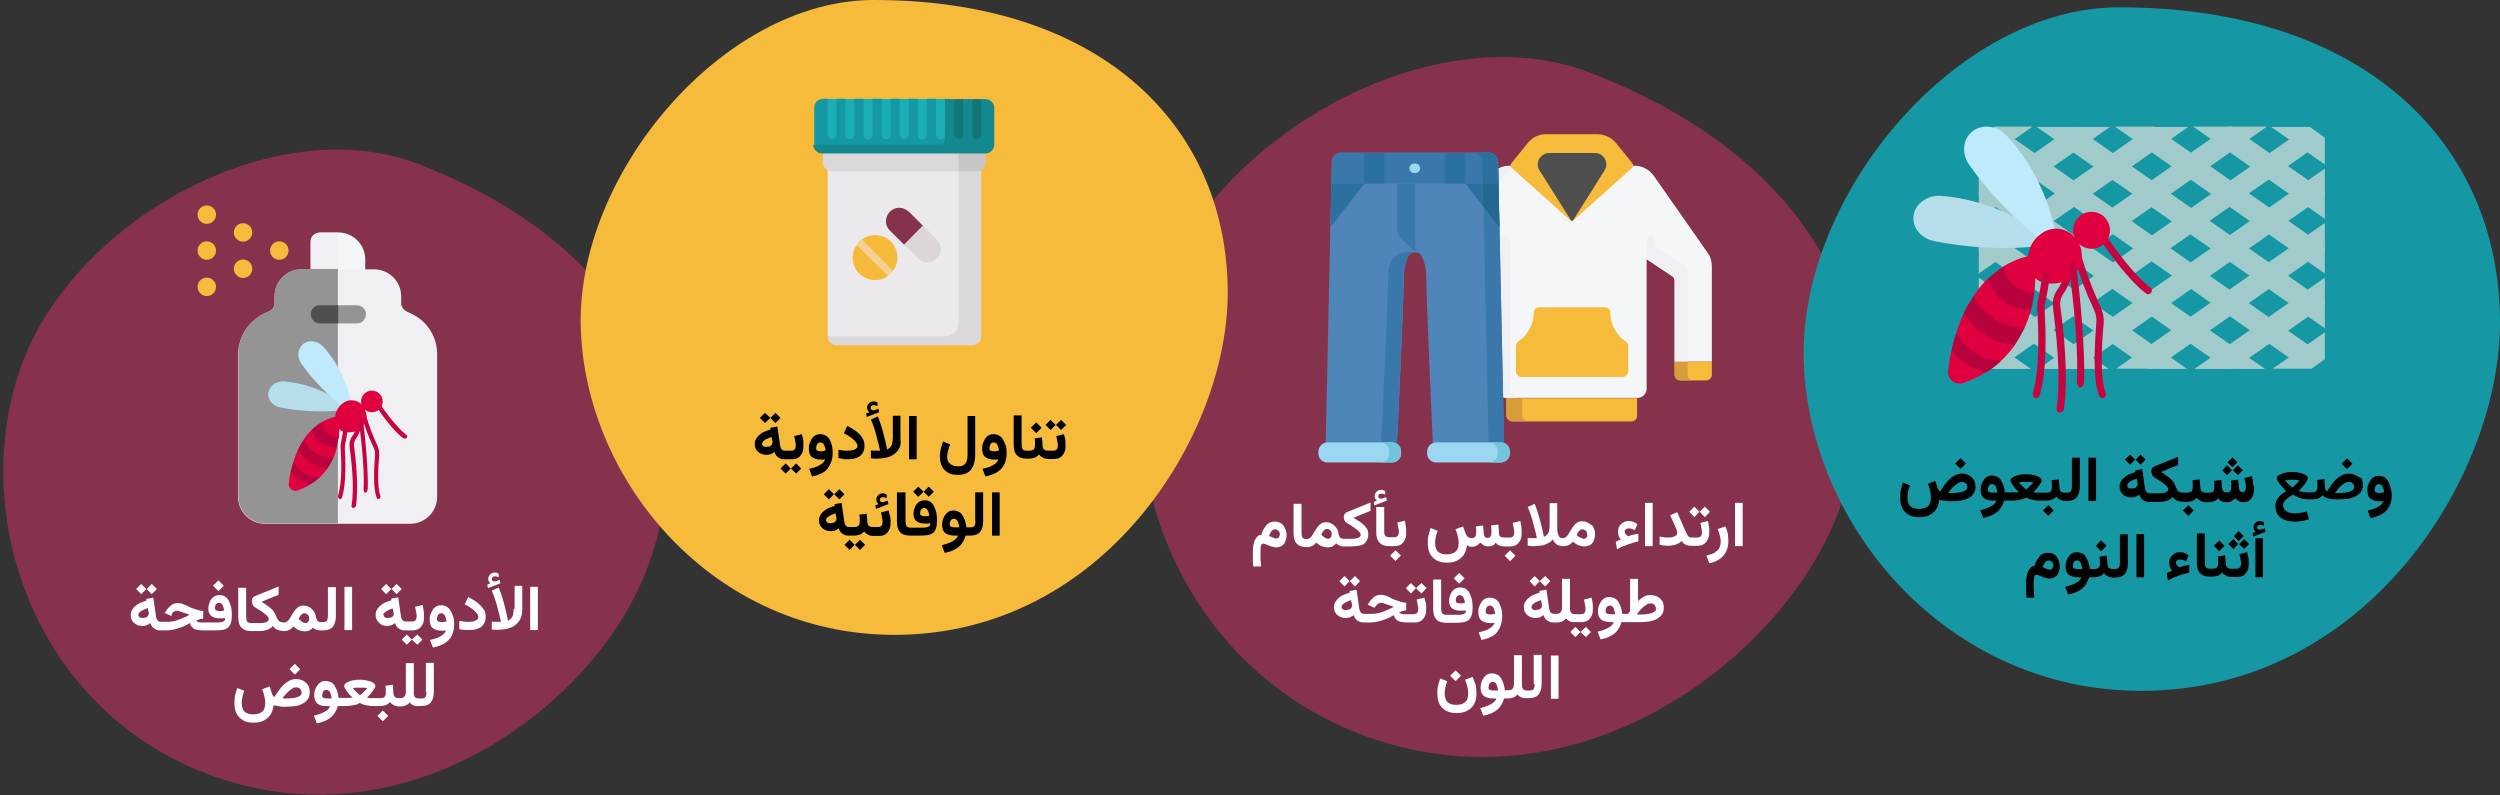 <?xml version="1.0" encoding="UTF-8"?>
<svg xmlns="http://www.w3.org/2000/svg" xmlns:xlink="http://www.w3.org/1999/xlink" version="1.1" x="0px" y="0px" viewBox="0 0 786 250" style="enable-background:new 0 0 786 250;" xml:space="preserve">
<rect x="0" y="0" width="786" height="250" fill="#333333" stroke="none"/>
<style type="text/css">
	.st0{fill:none;}
	.st1{fill:#87324C;}
	.st2{fill:#F7BB3C;}
	.st3{fill:#D69D38;}
	.st4{fill:#F5F6F7;}
	.st5{fill:#EFEFF4;}
	.st6{fill:#4F4F4F;}
	.st7{fill:#5085BA;}
	.st8{fill:#3A77AA;}
	.st9{fill:#2B709E;}
	.st10{fill:#9CD7F2;}
	.st11{fill:#71C5DB;}
	.st12{fill:#23688E;}
	.st13{fill:#949494;}
	.st14{fill:#B5DDEA;}
	.st15{fill:#C60540;}
	.st16{fill:#E0003F;}
	.st17{fill:#BEEAFC;}
	.st18{fill:#B7023E;}
	.st19{fill:#1598A4;}
	.st20{fill:#A1CBCB;}
	.st21{fill:#CFD8E5;}
	.st22{fill:#EBE9EB;}
	.st23{fill:#DAD8DA;}
	.st24{fill:#C8C5C8;}
	.st25{fill:#13888E;}
	.st26{fill:#1AAEB5;}
	.st27{fill:#127777;}
	.st28{fill:#DCD6D6;}
	.st29{fill:#F4D095;}
	.st30{fill:#F6BA3A;}
	.st31{fill:#FFFFFF;}
</style>
<g id="Ebene_1">
	<g id="Page-1">
		<g id="vorlage" transform="translate(-123, -21512)">
			<g id="malaria-vorbeugung" transform="translate(123.3, 21512)">
				<rect id="Rectangle" x="0" y="0" class="st0" width="784" height="250"></rect>
				<g id="Group-50">
					<g id="Group_00000003786806513761782360000016180183274042665617_" transform="translate(201.207, 17.979)">
						<path id="Oval-Copy-10" class="st1" d="M226.1,212.8c-58.2-22.4-80.9-87.6-63.4-138s86.7-88.7,135.5-70        c74.8,28.7,98.5,85.7,78.1,138.7C358.6,189.6,293.9,238.8,226.1,212.8z"></path>
						<g transform="translate(46.593, 31.221)">
							<g id="Path_00000124862597111860408280000010488579512826536587_">
								<path class="st2" d="M203.9,70.4h8.1c1,0,1.8-0.8,1.8-1.8v-4h-11.7v4C202.1,69.6,203,70.4,203.9,70.4L203.9,70.4z"></path>
								<path class="st3" d="M206.1,64.6v4c0,1,0.8,1.8,1.8,1.8h-4c-1,0-1.8-0.8-1.8-1.8v-4H206.1z"></path>
								<path class="st2" d="M288.3,70.4h-8.1c-1,0-1.8-0.8-1.8-1.8v-4h11.7v4C290.1,69.6,289.3,70.4,288.3,70.4z"></path>
								<path class="st3" d="M282.5,64.6v4c0,1,0.8,1.8,1.8,1.8h-4.1c-1,0-1.8-0.8-1.8-1.8v-4H282.5z"></path>
								<path class="st2" d="M227.4,83.3h37.4c1,0,1.8-0.8,1.8-1.8V76h-41.1v5.5C225.6,82.4,226.4,83.3,227.4,83.3z"></path>
								<path class="st3" d="M230.5,75.9v5.5c0,1,0.8,1.8,1.8,1.8l0,0h-5c-1,0-1.8-0.8-1.8-1.8v-5.5H230.5z"></path>
								<path class="st4" d="M226.5,2.9h39.3c2.4,0,4.6,1.2,6,3.1l17,24.3c0.9,1.2,1.3,2.7,1.3,4.2v30h-11.7V39.1          c0-0.6-0.3-1.2-0.8-1.5l-8-5.3V73c0,1.6-1.3,2.9-2.9,2.9h-41.1c-1.6,0-2.9-1.3-2.9-2.9V32.3l-8,5.3          c-0.5,0.3-0.8,0.9-0.8,1.5v25.4h-11.7v-30c0-1.5,0.5-3,1.3-4.2l17-24.3C221.8,4.1,224.1,2.9,226.5,2.9L226.5,2.9z"></path>
								<g id="Group" transform="translate(59.5, 10)">
									<path id="Path_00000016039536621694243070000014611337329906734736_" class="st5" d="M165.2,15c1.1,0,2,0.9,2,2l0,0v46           c0,1.6,1.3,2.9,2.9,2.9H166c-1.6,0-2.9-1.3-2.9-2.9V17.1C163.1,16,164,15,165.2,15L165.2,15z"></path>
									<path id="Path_00000071558424425357549720000010499397842232732070_" class="st5" d="M144,20.4l17-24.3           c1.4-2,3.6-3.1,6-3.1h4.1c-2.4,0-4.6,1.2-6,3.1l-17,24.3c-0.9,1.2-1.3,2.7-1.3,4.2v30h-4.1v-30           C142.6,23.1,143.1,21.6,144,20.4z"></path>
								</g>
								<path class="st2" d="M246.1,69.3h-15.8c-1,0-1.8-0.8-1.8-1.8v-7.9c0-0.5,0.3-1,0.7-1.4l0.6-0.4c2.7-2.1,4.3-5.3,4.3-8.7l0,0          c0-1,0.8-1.7,1.7-1.7l0,0h20.7c1,0,1.7,0.8,1.7,1.7l0,0l0,0c0,3.4,1.6,6.6,4.3,8.7l0.6,0.4c0.4,0.3,0.7,0.8,0.7,1.4v7.9          c0,1-0.8,1.8-1.8,1.8H246.1z"></path>
								<path class="st5" d="M271,25c0.7,0,1.3,0.7,1.3,1.4v1.8l8.6,5.8c1,0.7,1.6,1.8,1.6,3v27.4h-4.1V39.1c0-0.6-0.3-1.2-0.8-1.5          l-8-5.3v-5.9C269.6,25.7,270.2,25,271,25L271,25z"></path>
								<path class="st2" d="M232.2-4.2l-5.1,6.3c-0.4,0.5-0.3,1.1,0.1,1.5l18.2,16.3c0.4,0.4,1,0.4,1.4,0L265,3.6          c0.4-0.4,0.5-1,0.1-1.5L260-4.2c-1.4-1.7-3.5-2.7-5.7-2.8h-16.4C235.7-7,233.6-6,232.2-4.2L232.2-4.2z"></path>
								<path class="st6" d="M236.2,0.2c0.7-0.8,1.7-1.3,2.7-1.3h14.5c1.1,0,2.1,0.5,2.7,1.3c1,1.2,1.1,2.9,0.2,4.3l-9.9,15.7          c-0.2,0-0.3,0-0.5,0L236,4.5C235.1,3.1,235.2,1.4,236.2,0.2z"></path>
							</g>
							<g transform="translate(63.5, 5.8)">
								<path id="Path_00000138561098735889378760000002070092264604417456_" class="st7" d="M105.7,84.7c-0.2,0-0.3,0-0.5,0          l1.9-88.9c0-1.5,1.3-2.8,2.9-2.8h46.5c1.6,0,2.9,1.3,2.9,2.9l1.9,89c-0.3-0.1-0.6-0.2-1-0.2c-21.4,0.1-20.5-0.2-21.4,0.2          c-0.6-13.9-2.1-47.7-2.1-52.9c0-2.2-0.4-4.3-1.3-6.3c-0.6-1.2-2-1.7-3.2-1.2c-0.5,0.2-0.9,0.7-1.2,1.2          c-0.9,2-1.3,4.1-1.3,6.3c0,5.2-1.5,39.4-2.2,53.1C126.3,84.3,126.8,84.8,105.7,84.7z"></path>
								<g id="Path_00000080173744899347947450000004630625349865677744_" transform="translate(1.8, 0)">
									<path class="st8" d="M152.7-4.1c0-1.6-1.3-2.8-2.9-2.9h4.9c1.6,0,2.9,1.3,2.9,2.9l1.9,89c-0.6-0.2-0.6-0.2-4.9-0.2           L152.7-4.1z"></path>
									<path class="st8" d="M123.3,29.1c1.3-6.4,8.3-4.8,8.3-4.8l0,0c-1-0.1-2,0.5-2.4,1.4c-0.9,2.1-1.4,4.3-1.3,6.6l0,0           c0,6-1.5,39.4-2.2,52.9c-0.7-0.5-0.9-0.5-4.9-0.5C123.7,25.1,122.8,31.8,123.3,29.1z"></path>
									<path class="st8" d="M157.6-4.1l0.1,6.8h-52.5l0.2-6.9c0-1.5,1.3-2.8,2.9-2.8h46.5C156.3-6.9,157.5-5.7,157.6-4.1           L157.6-4.1z"></path>
								</g>
								<g transform="translate(3.6, 0)">
									<path id="Path_00000160896000544007544430000001129709089401203355_" class="st9" d="M151,2.7l-0.1-6.8           c0-1.6-1.3-2.8-2.9-2.9h4.9c1.6,0,2.9,1.3,2.9,2.9l0.1,6.8H151z"></path>
									
										<rect id="Rectangle_00000080918821001033052710000015714059077841641140_" x="139.2" y="-6.9" class="st9" width="6.3" height="9.6"></rect>
									
										<rect id="Rectangle_00000021799116268897054760000002363277592126233232_" x="113.7" y="-6.9" class="st9" width="6.3" height="9.6"></rect>
								</g>
								<g id="Path_00000151507371786532258520000014447925123660954275_" transform="translate(0, 3.4)">
									<path class="st10" d="M133-4h0.4c0.8,0,1.5-0.7,1.5-1.5S134.2-7,133.4-7l0,0H133c-0.8,0-1.5,0.7-1.5,1.5S132.2-4,133-4z"></path>
									<path class="st10" d="M137.1,83.5v0.7c0,1.5,1.2,2.8,2.8,2.8h20.4c1.5,0,2.8-1.3,2.8-2.8v-0.7c0-1.5-1.2-2.8-2.8-2.8h-20.4           C138.4,80.7,137.1,82,137.1,83.5z"></path>
									<path class="st10" d="M102.9,83.5v0.7c0,1.5,1.2,2.8,2.8,2.8h20.4c1.5,0,2.8-1.3,2.8-2.8v-0.7c0-1.5-1.2-2.8-2.8-2.8h-20.4           C104.2,80.7,103,82,102.9,83.5z"></path>
								</g>
								<g id="Path_00000013175831886884250830000004666087728186243201_" transform="translate(0.1, 91.1)">
									<path class="st11" d="M159.2-3.5v-0.7c0-1.5-1.2-2.8-2.8-2.8h3.7c1.5,0,2.8,1.2,2.8,2.8v0.7c0,1.5-1.2,2.8-2.8,2.8h-3.7           C158-0.7,159.2-2,159.2-3.5z"></path>
									<path class="st11" d="M125.1-3.5v-0.7c0-1.5-1.2-2.8-2.8-2.8h3.7c1.5,0,2.8,1.2,2.8,2.8v0.7c0,1.5-1.2,2.8-2.8,2.8h-3.7           C123.8-0.7,125.1-2,125.1-3.5z"></path>
								</g>
								<path id="Path_00000035516535199448269850000004965898377922207115_" class="st8" d="M133.4,2.7v21.6l-4.4-4.2          c-0.8-0.8-1.3-1.9-1.3-3V2.7H133.4z"></path>
								<g id="Path_00000139279192609989612060000012106557162594209456_" transform="translate(3.3, 9.7)">
									<polygon class="st9" points="114.1,-7 103.4,6.7 103.7,-7          "></polygon>
									<polygon class="st9" points="145.8,-7 156.5,6.7 156.2,-7          "></polygon>
								</g>
								<polygon id="Path_00000103261559394552013480000014287045504320563332_" class="st12" points="159.8,16.4 154.8,10           154.6,2.7 159.5,2.7         "></polygon>
							</g>
						</g>
					</g>
					<g id="Group_00000021824425392422038360000014550217405233587356_" transform="translate(576.251, 47.064)">
						<path id="Oval-Copy-10-2" class="st1" d="M-511.8,196.1c-53.7-20.6-74.5-80.7-58.4-127.2c16.1-46.5,79.9-81.7,124.9-64.5        c69,26.5,90.8,79,72,127.8C-389.6,174.7-449.3,220.1-511.8,196.1z"></path>
						<g transform="translate(72.286, 17.518)">
							<path id="Path_00000115507827786962929190000016258234289733753516_" class="st4" d="M-548.2,8.5h5.7c4.7,0,8.5,3.8,8.5,8.5         v5.7c0,1.6-1.2,2.9-2.8,2.9c0,0,0,0-0.1,0h-11.4c-1.6,0-2.9-1.2-2.9-2.8c0,0,0,0,0-0.1V11.3C-551.2,9.8-549.9,8.6-548.2,8.5         C-548.3,8.5-548.3,8.5-548.2,8.5z"></path>
							<path id="Path_00000066474674678264728930000017834049891681198467_" class="st5" d="M-551.1,11.3v11.4         c0,1.6,1.2,2.9,2.8,2.9c0,0,0,0,0.1,0h5.7v-17h-5.7C-549.8,8.6-551.1,9.8-551.1,11.3L-551.1,11.3z"></path>
							<path id="Path_00000029039628592493162580000001475356181591060639_" class="st5" d="M-566,34.2l1.9-0.9         c1-0.5,1.6-1.5,1.6-2.6v-2.1c0-4.7,3.8-8.5,8.5-8.5h22.8c4.7,0,8.5,3.8,8.5,8.5v2.1c0,1.1,0.6,2,1.6,2.6l1.9,0.9         c4.9,2.4,7.9,7.4,7.8,12.8v44.6c0,4.7-3.8,8.5-8.5,8.5h-45.6c-4.7,0-8.5-3.8-8.5-8.5V47C-573.9,41.4-570.9,36.6-566,34.2z"></path>
							<path id="Path_00000032644334307701366310000001711474173592190592_" class="st13" d="M-573.9,46.9v44.6         c0,4.7,3.8,8.5,8.5,8.5h22.8v-80H-554c-4.7,0-8.5,3.8-8.5,8.5v2.1c0,1.1-0.6,2-1.6,2.6L-566,34         C-570.9,36.5-573.9,41.4-573.9,46.9z"></path>
							<g id="Oval" transform="translate(46.779, 0)">
								<circle class="st2" cx="-607.8" cy="14.2" r="2.9"></circle>
								<circle class="st2" cx="-619.2" cy="19.9" r="2.9"></circle>
								<circle class="st2" cx="-619.2" cy="8.5" r="2.9"></circle>
								<circle class="st2" cx="-630.6" cy="14.2" r="2.9"></circle>
								<circle class="st2" cx="-630.6" cy="25.6" r="2.9"></circle>
								<circle class="st2" cx="-630.6" cy="2.9" r="2.9"></circle>
							</g>
							<path id="Path_00000100375841968481592130000001911239754677629086_" class="st13" d="M-551.1,34.2c0,1.6,1.2,2.9,2.8,2.9         c0,0,0,0,0.1,0h11.4c1.6,0.1,2.9-1.1,3-2.7c0.1-1.6-1.1-2.9-2.7-3c-0.1,0-0.2,0-0.3,0h-11.4         C-549.8,31.3-551.1,32.5-551.1,34.2C-551.1,34.1-551.1,34.1-551.1,34.2z"></path>
							<path id="Path_00000047775626919837487990000014314445600855609270_" class="st6" d="M-551.1,34.2c0,1.6,1.2,2.9,2.8,2.9         c0,0,0,0,0.1,0h5.7v-5.7h-5.7C-549.8,31.3-551.1,32.5-551.1,34.2C-551.1,34.1-551.1,34.1-551.1,34.2z"></path>
							<g id="muecke" transform="translate(9.482, 42.731)">
								<path id="Path_00000160191273509423832330000004553792748977900698_" class="st14" d="M-549.2,20.6c0,0-7.8-7-19.7-8          c-2.7-0.2-5,1.6-5.1,4c0,2,1.5,3.8,3.8,4.2c6.1,1.2,12.4,1.5,18.6,1L-549.2,20.6z"></path>
								<g id="Path_00000068657332727624381110000010615583311424659867_" transform="translate(0, 19.28)">
									<path class="st15" d="M-539.4,30.3c0.4,0,0.7-0.3,0.7-0.7c0-0.1,0-0.2,0-0.2c-1.1-2.7-0.7-9.7-0.4-12.6           c0.1-1.2-0.1-2.3-0.6-3.4c-1.4-3-2.6-6.1-3.5-9.3c-0.1-0.4-0.5-0.6-0.8-0.5c-0.4,0.1-0.6,0.5-0.5,0.8l0,0           c0.9,3.3,2.1,6.5,3.6,9.6c0.4,0.8,0.6,1.7,0.5,2.6c-0.3,3.7-0.7,10.3,0.5,13.2C-539.9,30.2-539.6,30.3-539.4,30.3           L-539.4,30.3z"></path>
									<path class="st15" d="M-547.1,33c0.3,0,0.6-0.2,0.7-0.6c0.9-6-0.1-15.1-0.6-18.7c-0.1-0.8,0.1-1.7,0.6-2.4           c1.4-2,2-4.4,1.8-6.9c0-0.4-0.4-0.6-0.8-0.6c-0.4,0-0.6,0.4-0.6,0.8c0,0,0.4,3.2-1.6,6c-0.7,1-1,2.2-0.8,3.4           c0.5,3.6,1.6,12.5,0.6,18.4c0,0.4,0.2,0.7,0.6,0.8l0,0L-547.1,33L-547.1,33z"></path>
									<path class="st15" d="M-531,11.3c0.4,0,0.7-0.3,0.7-0.7c0-0.2-0.1-0.4-0.3-0.5c-2.7-2-7-7.7-8.2-9.7           c-0.2-0.3-0.6-0.5-0.9-0.3c-0.3,0.2-0.5,0.6-0.3,0.9c0,0,0,0,0,0.1l0,0c1.1,2,5.5,8,8.5,10.1           C-531.3,11.3-531.2,11.3-531,11.3L-531,11.3z"></path>
								</g>
								<path id="Path_00000086666615029865462140000011068460762207794852_" class="st16" d="M-551.7,26.1c0.1,1.4,0.1,2.9-0.1,4.3          c-0.7,1.1-0.9,2-0.6,3c-0.3,1.1-0.7,2.2-1.1,3.3c-1,0.8-1.6,1.9-1.9,3.3c-0.7,1-1.5,1.9-2.4,2.8c-1.4,0.6-2.4,1.3-2.8,2.1          c-1.3,0.8-2.6,1.4-4.1,2c-1.1,0.4-2.4-0.2-2.7-1.3c-0.1-0.3-0.2-0.7-0.1-1c0.1-1.1,0.3-2.4,0.6-3.8c0.8-0.9,1.1-2.1,0.9-3.2          c0.4-1.2,0.9-2.5,1.4-3.7c1.2-0.5,1.8-1.5,1.8-3.1c0.7-1.1,1.6-2.1,2.5-3c1.3-0.1,2.1-0.9,2.8-2.2c1.4-0.9,3-1.5,4.6-1.9          L-551.7,26.1z"></path>
								<path id="Path_00000143609639332031460180000013477951358905666745_" class="st17" d="M-547.6,21.4c0,0-0.9-10.7-9.1-19.7          c-1.9-2.1-5-2.3-6.7-0.5c-1.4,1.5-1.5,3.9-0.2,5.8c3.7,5.2,8.2,9.8,13.2,13.8L-547.6,21.4z"></path>
								
									<ellipse id="Oval_00000111894557448957012780000016298782136545982598_" class="st16" cx="-541.4" cy="18.9" rx="3.4" ry="3.4"></ellipse>
								<path id="Path_00000008853999452657719630000010469555900862151315_" class="st16" d="M-543.7,21.2c0.2,0.5,0.4,0.9,0.5,1.4          c0.2,0.8,0.1,1.7-0.2,2.5c-0.6,1.5-2.1,3.8-6,3.5c-1.3-0.1-2.5-0.9-3.1-2.2l-0.1-0.2c-1-2.5,0-5.4,2.3-6.9l0.1-0.1          c2.1-1.3,4.9-0.7,6.3,1.5C-543.8,20.9-543.7,21-543.7,21.2z"></path>
								<path id="Path_00000131340571561656116390000003031021872227756690_" class="st18" d="M-560.3,27.8c0.8-0.8,1.8-1.6,2.8-2.2          c0.3,1.3,1,2.4,2,3.2c1.1,0.8,2.3,1.4,3.6,1.5c-0.1,1-0.3,2-0.6,3c-1.7,0-3.4-0.4-4.8-1.3C-558.6,31-559.7,29.5-560.3,27.8          L-560.3,27.8z"></path>
								<path id="Path_00000147218728553904832630000003439372770718404742_" class="st18" d="M-562.8,30.9c1.7,3.6,5.3,5.8,9.3,5.8          c-0.5,1.1-1.1,2.2-1.9,3.3c-1.8-0.2-3.6-0.8-5.2-1.8c-1.7-1-3.1-2.5-4-4.2C-564.1,32.9-563.5,31.8-562.8,30.9z"></path>
								<path id="Path_00000120547219071835176970000011700434893409581754_" class="st18" d="M-566.9,40.9c0.2-1,0.5-2.1,0.9-3.2          c1.6,3.1,4.7,5,8.2,5.1c-0.9,0.8-1.8,1.5-2.8,2.1C-563.1,44.3-565.4,42.9-566.9,40.9L-566.9,40.9z"></path>
								<path id="Path_00000018206233390314694220000014560173689967050936_" class="st15" d="M-543.4,47.6c0.3,0,0.6-0.5,0.7-1.1          c0.2-5.5-0.7-15.7-1.4-21.1c-0.1-0.6-0.5-1-0.8-0.8c-0.4,0.2-0.6,0.8-0.5,1.4c0,0.1,1.8,12.7,1.4,20.3          C-544.1,47-543.8,47.6-543.4,47.6L-543.4,47.6L-543.4,47.6z"></path>
								<path id="Path_00000112592966880250175460000007691588822551636906_" class="st15" d="M-551.4,49.6c0.3,0,0.5-0.2,0.6-0.5          c1.4-4.4,1.1-12.1,0.9-15.2c0-0.7,0-1.4,0.2-2.1c0.4-1.7,0.6-3.3,0.7-4.3c0-0.5-0.3-0.9-0.6-0.9c-0.3,0-0.6,0.3-0.7,0.6          c-0.2,1.4-0.4,2.8-0.7,4.1c-0.2,0.9-0.3,1.8-0.2,2.7c0.2,3,0.5,10.4-0.8,14.4c-0.2,0.5,0,0.9,0.4,1.1          C-551.6,49.6-551.5,49.6-551.4,49.6L-551.4,49.6z"></path>
							</g>
						</g>
					</g>
					<g id="Group_00000042712122669470834980000000240049475835498116_" transform="translate(0, 2.3)">
						<path id="Oval-Copy-4" class="st19" d="M672.9,214.9c-60.9,0-104.5-51.6-106.1-103.7C565.2,59.1,614.8,0,665.9,0        c78.3,0,119.8,43.7,119.8,99.1C785.7,147.3,743.9,214.9,672.9,214.9z"></path>
						<g transform="translate(55.028, 37.5)">
							<g id="Path_00000094607268159250383330000007641148220000813739_">
								<polygon class="st20" points="608.2,0 566.8,29 566.8,20.6 596.1,0.1 608.2,0.1         "></polygon>
								<polygon class="st20" points="632.8,0 566.8,46.2 566.8,37.7 620.7,0.1 632.8,0.1         "></polygon>
								<polygon class="st20" points="657.4,0 566.8,63.3 566.8,54.9 645.2,0         "></polygon>
								<path class="st20" d="M667,2.2h0.9c2.5,0,4.7,1.5,4.7,3.2v1L574.5,75h-1.4c-2.5,0-4.7-1.5-4.7-3.2v-0.7L667,2.2z"></path>
								<polygon class="st20" points="675.6,21.6 597.7,76.2 585.5,76.2 675.6,13.2         "></polygon>
								<polygon class="st20" points="675.6,38.8 622.2,76.1 610,76.1 675.6,30.3         "></polygon>
								<polygon class="st20" points="675.6,56.1 646.8,76.2 634.6,76.2 675.6,47.5         "></polygon>
								<path class="st20" d="M675.6,64.7v8c0,0.2,0,0.3-0.1,0.5l-4.1,2.9c-0.3,0-0.4,0-0.7,0h-11.5L675.6,64.7z"></path>
								<path class="st20" d="M571.7,0l12,0l-16.8,11.8V3.5V3.4l4.7-3.3L571.7,0z"></path>
								<polygon class="st20" points="675.6,29 634.2,0 646.3,0 675.6,20.5 675.6,29         "></polygon>
								<polygon class="st20" points="675.6,46.2 609.6,0 621.8,0 675.6,37.7         "></polygon>
								<polygon class="st20" points="675.6,63.4 585,0.1 597.2,0.1 675.6,55         "></polygon>
								<path class="st20" d="M673.5,70.8v0.7c0,1.8-2.1,3.3-4.7,3.3h-1.4L568.7,5.6v-1c0-1.8,2.1-3.3,4.7-3.3h0.9L673.5,70.8z"></path>
								<polygon class="st20" points="644.7,76.2 566.8,21.6 566.8,13.2 656.8,76.2         "></polygon>
								<polygon class="st20" points="620.1,76.2 566.8,38.9 566.8,30.3 632.3,76.2         "></polygon>
								<polygon class="st20" points="595.5,76.2 566.8,56.1 566.8,47.5 607.7,76.2         "></polygon>
								<path class="st20" d="M583.2,76.2h-11.5c-0.3,0-0.5,0-0.7,0l-4.1-2.9c0-0.2-0.1-0.3-0.1-0.5v-8L583.2,76.2z"></path>
								<path class="st20" d="M675.6,3.5v8.4L658.7,0.1h12.2L675.6,3.5C675.6,3.3,675.6,3.4,675.6,3.5z"></path>
							</g>
							<g id="muecke_00000153672218704766443300000001217669509112359070_" transform="translate(54.441, 0)">
								<path id="Path_00000122714175379632175410000006509708430026094762_" class="st14" d="M534.4,35.5c0,0-13.4-12.1-33.8-13.7          c-4.7-0.4-8.7,2.8-8.8,6.9c-0.1,3.4,2.6,6.5,6.5,7.3c10.5,2.1,21.3,2.7,32,1.7L534.4,35.5z"></path>
								<g id="Path_00000165922619600236904890000000471878855812861569_" transform="translate(0, 33.196)">
									<path class="st15" d="M551.2,52.2c0.7,0,1.2-0.6,1.2-1.2c0-0.1,0-0.3-0.1-0.4c-2-4.7-1.2-16.7-0.7-21.6           c0.2-2-0.2-4-1.1-5.8c-2.4-5.2-4.4-10.6-6-16.1c-0.2-0.6-0.8-1-1.4-0.8c-0.7,0.2-1,0.8-0.8,1.4l0,0           c1.6,5.6,3.7,11.2,6.2,16.5c0.7,1.4,1,3,0.8,4.5c-0.5,6.4-1.2,17.7,0.9,22.7C550.4,51.9,550.8,52.2,551.2,52.2L551.2,52.2z           "></path>
									<path class="st15" d="M537.9,56.7c0.6,0,1-0.4,1.2-1c1.6-10.3-0.2-26-1.1-32.3c-0.2-1.4,0.1-2.9,1-4.1           c2.4-3.5,3.5-7.7,3.1-11.9c-0.1-0.6-0.7-1.1-1.3-1c-0.7,0.1-1.1,0.6-1,1.3c0,0.1,0.7,5.6-2.7,10.3           c-1.2,1.7-1.7,3.8-1.4,5.8c0.8,6.2,2.7,21.5,1.1,31.6c-0.1,0.6,0.3,1.2,1,1.4l0,0L537.9,56.7L537.9,56.7z"></path>
									<path class="st15" d="M565.6,19.5c0.7,0,1.2-0.6,1.2-1.2c0-0.4-0.2-0.7-0.5-0.9c-4.7-3.4-12.1-13.2-14-16.7           c-0.3-0.6-1-0.8-1.6-0.5c-0.6,0.3-0.8,1-0.5,1.6c0,0.1,0.1,0.1,0.1,0.1l0,0c2,3.4,9.5,13.7,14.7,17.4           C565.1,19.4,565.3,19.5,565.6,19.5L565.6,19.5z"></path>
								</g>
								<path id="Path_00000014607053363051543820000015752042713131342249_" class="st16" d="M530,45c0.2,2.5,0.1,4.9-0.2,7.4          c-1.2,1.8-1.6,3.5-1,5.2c-0.5,1.9-1.2,3.8-2,5.6c-1.8,1.3-2.7,3.2-3.2,5.6c-1.2,1.7-2.6,3.3-4.1,4.7c-2.4,1-4.1,2.2-4.9,3.7          c-2.2,1.4-4.5,2.5-7,3.4c-1.9,0.7-4.1-0.3-4.7-2.2c-0.2-0.5-0.3-1.2-0.2-1.7c0.2-1.8,0.6-4.1,1.1-6.5          c1.3-1.6,1.8-3.6,1.5-5.5c0.7-2.1,1.5-4.2,2.5-6.3c2.1-0.9,3.1-2.7,3.1-5.4c1.2-1.9,2.7-3.6,4.3-5.2          c2.2-0.2,3.7-1.6,4.8-3.8c2.5-1.5,5.2-2.7,8-3.3L530,45z"></path>
								<path id="Path_00000048472723655068258970000002969691206093583232_" class="st17" d="M537,36.9c0,0-1.5-18.4-15.7-33.9          c-3.3-3.6-8.6-4-11.6-0.9c-2.5,2.5-2.6,6.8-0.3,10c6.4,9,14.1,16.9,22.8,23.7L537,36.9z"></path>
								
									<ellipse id="Oval_00000170242350313388567110000006976136680671036849_" class="st16" cx="547.8" cy="32.6" rx="5.8" ry="5.8"></ellipse>
								<path id="Path_00000070105496479566860700000001923467583948813199_" class="st16" d="M543.8,36.5c0.3,0.8,0.7,1.6,0.8,2.5          c0.3,1.4,0.2,2.9-0.3,4.3c-1,2.6-3.6,6.6-10.4,6c-2.3-0.2-4.3-1.6-5.3-3.8l-0.1-0.3c-1.7-4.3-0.1-9.3,3.9-11.8l0.1-0.1          c3.7-2.3,8.5-1.2,10.8,2.5C543.6,35.9,543.7,36.2,543.8,36.5z"></path>
								<path id="Path_00000067194813429206317330000015728864649643387063_" class="st18" d="M515.2,47.9c1.4-1.4,3.1-2.7,4.8-3.8          c0.6,2.2,1.8,4.2,3.5,5.6c1.8,1.4,4,2.3,6.3,2.6c-0.2,1.8-0.5,3.5-1,5.2c-2.9,0.1-5.8-0.7-8.2-2.3          C518,53.5,516.1,50.9,515.2,47.9L515.2,47.9z"></path>
								<path id="Path_00000088833372534517430810000009295046899398731449_" class="st18" d="M510.8,53.1c2.9,6.2,9.1,10.1,16,10.1          c-0.9,1.9-2,3.8-3.2,5.6c-3.1-0.3-6.2-1.4-9-3.1c-2.9-1.8-5.3-4.3-6.9-7.3C508.6,56.6,509.7,54.8,510.8,53.1z"></path>
								<path id="Path_00000158736996343816771230000016573370899953842104_" class="st18" d="M503.8,70.3c0.4-1.8,0.8-3.6,1.5-5.5          c2.8,5.3,8.2,8.6,14.2,8.8c-1.5,1.4-3.1,2.7-4.9,3.7C510.3,76.3,506.5,73.8,503.8,70.3L503.8,70.3z"></path>
								<path id="Path_00000134929601222039990180000010272223340402915216_" class="st15" d="M544.3,82c0.6,0,1.1-0.8,1.2-1.8          c0.3-9.5-1.2-27.1-2.5-36.3c-0.2-1-0.8-1.7-1.4-1.4c-0.7,0.3-1,1.4-0.8,2.4c0,0.1,3.1,21.8,2.4,35c-0.1,1.1,0.4,2.1,1,2.2          l0,0L544.3,82z"></path>
								<path id="Path_00000087390353130078795470000009987274811801118862_" class="st15" d="M530.4,85.4c0.5,0,0.9-0.4,1.1-0.9          c2.4-7.7,1.9-20.9,1.6-26.2c-0.1-1.2,0-2.5,0.3-3.7c0.7-2.9,1-5.6,1.2-7.3c0.1-0.8-0.5-1.6-1.1-1.6          c-0.6-0.1-1.1,0.5-1.2,1.1c-0.3,2.4-0.7,4.7-1.2,7.1c-0.3,1.5-0.5,3.1-0.3,4.7c0.3,5.1,0.8,17.8-1.4,24.9          c-0.3,0.8,0.1,1.6,0.7,1.9C530.1,85.3,530.3,85.4,530.4,85.4L530.4,85.4z"></path>
							</g>
						</g>
						<polygon id="Path_00000152260920229872219320000015121912610804334002_" class="st21" points="633.1,73.4 633.2,73.4         633.2,73.4       "></polygon>
					</g>
					<path id="Path_00000170249067441192843920000016379533102896903862_" class="st21" d="M582.1,116.9c-0.3-0.3-0.6-0.6-0.9-1       C581.5,116.2,581.8,116.6,582.1,116.9z"></path>
					<g id="Group_00000042722079931798830540000008645727649992864665_" transform="translate(400, 0)">
						<path id="Oval-Copy-4-2" class="st2" d="M-119.1,199.6c-56.6,0-97-47.9-98.6-96.3C-219.3,54.9-173,0-125.6,0        C-52.9,0-14.3,40.6-14.3,92.1C-14.3,136.8-53.2,199.6-119.1,199.6z"></path>
						<g id="Path_00000060740088933099426820000013320471415565361557_" transform="translate(73.4, 21.05)">
							<g id="Group_00000098935689369452809960000015755742339006979517_">
								<path id="Path_00000096764458085707180710000004091516500177848220_" class="st22" d="M-168.9,27.1v56          c0,1.6-1.3,2.8-2.8,2.8h-39l-2.8-1.3V27.1H-168.9z"></path>
								<path id="Path_00000025429787749032130190000009339367956988950406_" class="st23" d="M-172.3,80.5V27.1h7.1v57.6          c0,1.6-1.3,2.8-2.8,2.8l0,0h-42.7c-1.6,0-2.8-1.3-2.8-2.8h37C-174.2,84.7-172.3,82.8-172.3,80.5L-172.3,80.5L-172.3,80.5z"></path>
								<path id="Path_00000051373221131175362790000002405694425724959893_" class="st23" d="M-169.5,24.3V30          c0,1.6-1.3,2.8-2.8,2.8h-39.9c-1.6,0-2.8-1.3-2.8-2.8v-5.7H-169.5L-169.5,24.3z"></path>
								<path id="Path_00000095323020740058834820000014873847762568216722_" class="st24" d="M-172.3,24.3h8.5V30          c0,1.6-1.3,2.8-2.8,2.8h-5.7V24.3z"></path>
								<path id="Path_00000130636582734839198420000008481861218359355582_" class="st19" d="M-215.1,25.9h38.5          c1.5,0,2.8-1.2,2.8-2.8l0,0V12.8c0-1.5-1.2-2.8-2.8-2.8l-1.6,1l-1.3-1h-2.8l-1.5,1l-1.4-1h-2.8l-1.4,1l-1.5-1h-2.8l-1.5,1          l-1.3-1h-2.9l-1.3,1l-1.5-1h-2.8l-1.3,1l-1.5-1h-2.8l-1.5,1l-1.3-1h-1.5c-1.5,0-2.8,1.2-2.8,2.8l0,0v11.5L-215.1,25.9z"></path>
								<path id="Path_00000165921964478409539190000000247626206120045474_" class="st25" d="M-176.6,22.9V10.1h2.8l1.2,1.3          l1.6-1.3h2.8l1.5,1.3l1.3-1.3h1.5c1.5,0,2.8,1.2,2.8,2.8v11.5c0,1.5-1.2,2.8-2.8,2.8l0,0h-51.3c-1.6,0-2.8-1.3-2.8-2.8l0,0          h39.8C-177.2,24.3-176.6,23.7-176.6,22.9z"></path>
								<path id="Path_00000084511529037641463130000012156975972641665670_" class="st26" d="M-182.3,21.4c0,0.8-0.6,1.4-1.4,1.4          c-0.8,0-1.4-0.6-1.4-1.4V10.1h2.8V21.4z"></path>
								<path id="Path_00000159445203085881685420000001180578120744661664_" class="st27" d="M-170.9,21.4          c-0.1,0.8-0.8,1.4-1.5,1.3s-1.2-0.6-1.3-1.3V10.1h2.8V21.4z"></path>
								<path id="Path_00000107590916512997127610000000996362884394528149_" class="st27" d="M-165.2,21.4c0,0.8-0.6,1.4-1.4,1.4          s-1.4-0.6-1.4-1.4V10.1h2.8V21.4z"></path>
								<g id="Path_00000176733966447516654000000006814453599892137354_" transform="translate(15.5, 0.1)">
									<path class="st26" d="M-203.5,21.3c-0.1,0.8-0.8,1.4-1.5,1.3c-0.7-0.1-1.2-0.6-1.3-1.3V10h2.8V21.3z"></path>
									<path class="st26" d="M-192.1,21.3c-0.1,0.8-0.8,1.4-1.5,1.3s-1.2-0.6-1.3-1.3V10h2.8V21.3z"></path>
									<path class="st26" d="M-220.6,21.3c-0.1,0.8-0.8,1.4-1.5,1.3s-1.2-0.6-1.3-1.3V10h2.8V21.3z"></path>
									<path class="st26" d="M-209.2,21.3c-0.1,0.8-0.8,1.4-1.5,1.3c-0.7-0.1-1.2-0.6-1.3-1.3V10h2.8V21.3z"></path>
									<path class="st26" d="M-226.2,10v11.4c-0.1,0.8-0.8,1.4-1.5,1.3s-1.2-0.6-1.3-1.3V10H-226.2z"></path>
									<path class="st26" d="M-214.9,21.3c0,0.8-0.6,1.4-1.4,1.4s-1.4-0.6-1.4-1.4V10h2.8V21.3z"></path>
								</g>
							</g>
							<g id="Group_00000119100950272955937660000015172212686950821270_" transform="translate(16.82, 34.274)">
								<path id="Path_00000052820512366613500060000009765615522415470008_" class="st28" d="M-204.8,11.2l8.8,8.8          c1.6,1.5,1.7,4,0.3,5.7c-1.5,1.7-4.1,2-5.9,0.5c-0.1-0.1-0.2-0.1-0.2-0.2l-8.8-8.8c-1.6-1.6-1.7-4.2-0.1-5.9          C-209.2,9.6-206.6,9.5-204.8,11.2C-204.9,11.1-204.8,11.2-204.8,11.2z"></path>
								<path id="Path_00000068637001845164509930000018157513644251892118_" class="st1" d="M-204.8,11.2l4.4,4.4l-5.9,6l-4.4-4.4          c-1.7-1.6-1.7-4.2-0.1-5.9s4.2-1.7,5.9-0.1H-204.8L-204.8,11.2z"></path>
							</g>
							<g id="Group_00000163073809942049451780000007744094676293779348_" transform="translate(30.4, 42.9)">
								<path id="Path_00000024721686752897101120000003953821706537974462_" class="st29" d="M-236,17.1c0,3.8,3.1,7,6.9,7h0.1          c3.9,0,7-3.2,7.1-7.1c0-3.8-3.1-7-6.9-7h-0.1C-232.9,10-236,13.2-236,17.1z"></path>
								<path id="Path_00000065044238114292395680000012076179069534439606_" class="st30" d="M-233.1,11.4l-1.6,1.6          c1.3-1.9,3.4-3,5.7-3c3.9,0,7,3.1,7,7c0,1.5-0.5,3-1.4,4.2C-223.3,21.2-233.1,11.4-233.1,11.4z"></path>
								<path id="Path_00000149348002732564527990000011128852400365428879_" class="st30" d="M-236,17.1c0-1.4,0.4-2.8,1.3-4          l9.8,9.7c-1.2,0.8-2.6,1.3-4,1.3C-232.9,24.1-236,21-236,17.1L-236,17.1z"></path>
							</g>
						</g>
					</g>
				</g>
			</g>
		</g>
	</g>
</g>
<g id="Text">
</g>
<g id="_x3C_Ebene_x3E_">
	<g>
		<polygon class="st31" points="49.3,185.2 47.7,183.6 46.1,185.2 47.7,186.8   "></polygon>
		<polygon class="st31" points="46,185.2 44.4,183.6 42.8,185.2 44.4,186.8   "></polygon>
		
			<rect x="67.5" y="183" transform="matrix(0.707 -0.707 0.707 0.707 -110.133 102.507)" class="st31" width="2.4" height="2.4"></rect>
		<path class="st31" d="M72,189c-0.3-0.6-0.7-1.1-1.2-1.4c-0.5-0.4-1.1-0.5-1.8-0.5c-0.7,0-1.4,0.2-1.9,0.6c-0.5,0.4-1,1-1.2,1.7    c-0.3,0.7-0.4,1.3-0.4,2c0,1,0.3,1.8,1,2.3c0.7,0.5,1.5,0.7,2.7,0.7c0.3,0,0.6,0,0.8,0s0.5-0.1,0.8-0.1c0,0.4-0.1,0.7-0.3,0.9    s-0.5,0.3-0.9,0.4s-0.9,0.1-1.5,0.1h-3.3h-0.4h-0.1c-0.4,0-0.8,0-1.2,0s-0.7-0.1-0.9-0.2c-0.2-0.1-0.4-0.2-0.5-0.4    c0.3-0.1,0.7-0.3,1.1-0.4c0.4-0.1,0.8-0.2,1.1-0.2v-2.4c-0.5,0-1.1-0.1-1.7-0.3c-0.6-0.2-1.2-0.4-1.8-0.6s-1.2-0.5-1.7-0.8    c-0.6-0.2-1.1-0.5-1.5-0.6s-0.9-0.2-1.2-0.2c-0.8,0-1.6,0.2-2.2,0.7c-0.6,0.5-1.2,1.1-1.6,1.8l-0.4,0.6l2.1,1L54,193    c0.2-0.3,0.4-0.5,0.7-0.7c0.3-0.2,0.6-0.3,1-0.3c0.1,0,0.3,0,0.5,0.1c0.2,0.1,0.5,0.2,0.9,0.3c0.3,0.1,0.7,0.3,1.1,0.4    s0.9,0.3,1.4,0.5c-0.7,0.4-1.4,0.7-2.1,1c-0.6,0.3-1.2,0.5-1.8,0.7c-0.6,0.2-1.1,0.3-1.7,0.4s-1.2,0.1-1.8,0.1H51h-0.3    c-0.5,0-0.9-0.1-1.1-0.4c-0.3-0.3-0.4-0.6-0.5-1l-0.9-6.2l-2.2,0.4l0.1,0.5c-0.7,0.2-1.3,0.5-1.9,0.7s-1.1,0.6-1.6,1    c-0.5,0.4-0.8,0.8-1.1,1.3c-0.3,0.5-0.4,1-0.4,1.6c0,1.1,0.4,1.9,1.1,2.5c0.7,0.6,1.6,0.9,2.6,0.9c0.5,0,0.9-0.1,1.3-0.2    c0.4-0.2,0.8-0.4,1.2-0.7c0.2,0.5,0.4,1,0.7,1.3c0.3,0.3,0.7,0.6,1.2,0.8c0.4,0.2,1,0.2,1.6,0.2v0h0.1H51h1.2    c0.9,0,1.8-0.1,2.6-0.3c0.8-0.2,1.7-0.5,2.5-0.8c0.8-0.3,1.6-0.7,2.4-1.2c0.2,0.6,0.4,1,0.8,1.4s0.8,0.6,1.4,0.7s1.3,0.2,2.1,0.2    h0.2h0.4h3.2c0.9,0,1.7-0.1,2.3-0.2s1.2-0.4,1.6-0.7c0.4-0.4,0.7-0.9,0.9-1.5c0.2-0.6,0.3-1.5,0.3-2.5c0-0.8-0.1-1.5-0.2-2.3    C72.5,190.3,72.3,189.6,72,189z M69.8,192.1c-0.3,0-0.5,0-0.8,0c-0.4,0-0.7,0-1-0.2c-0.3-0.1-0.4-0.3-0.4-0.7c0-0.3,0-0.5,0.1-0.8    c0.1-0.3,0.2-0.5,0.4-0.6s0.4-0.3,0.7-0.3c0.3,0,0.5,0.1,0.7,0.2s0.3,0.3,0.5,0.6s0.2,0.5,0.3,0.8c0.1,0.3,0.1,0.5,0.2,0.8    C70.3,192,70,192.1,69.8,192.1z M46.4,193.8c-0.2,0.2-0.5,0.4-0.8,0.4s-0.6,0.1-0.9,0.1c-0.4,0-0.7-0.1-0.9-0.3    c-0.2-0.2-0.3-0.4-0.3-0.7c0-0.2,0.1-0.4,0.2-0.6c0.2-0.2,0.4-0.4,0.7-0.6c0.3-0.2,0.6-0.3,1-0.5c0.4-0.2,0.7-0.3,1.1-0.4l0.2,1.1    c0,0.1,0,0.2,0.1,0.3c0,0.1,0,0.2,0,0.3C46.7,193.3,46.6,193.6,46.4,193.8z"></path>
		<path class="st31" d="M100.7,198.2L100.7,198.2l0.1,0h0.3h0.4c1.5,0,2.5-0.4,3.1-1.1c0.6-0.7,1-1.9,1-3.3v-9.2h-2.5v9    c0,0.7-0.1,1.1-0.3,1.5s-0.7,0.5-1.4,0.5h-0.4h-0.3c-0.2,0-0.4-0.1-0.6-0.2c-0.2-0.1-0.4-0.3-0.5-0.6c-0.1-0.3-0.3-0.6-0.3-1    c-0.1-0.6-0.3-1.2-0.7-1.7s-0.8-0.9-1.3-1.2s-1.2-0.5-1.9-0.5c-0.6,0-1.1,0.1-1.5,0.4c-0.4,0.2-0.8,0.6-1.1,1    c-0.3,0.4-0.6,0.8-0.9,1.3s-0.5,0.9-0.7,1.2c-0.2,0.4-0.5,0.7-0.8,1c-0.3,0.2-0.6,0.4-0.9,0.4h-0.3c-0.5,0-0.8-0.1-1.1-0.2    c-0.3-0.1-0.5-0.3-0.7-0.6c-0.2-0.3-0.4-0.7-0.6-1.2c-0.2-0.4-0.3-0.7-0.5-1.1c-0.2-0.3-0.4-0.6-0.7-0.9c-0.3-0.3-0.6-0.6-0.9-0.8    s-0.7-0.5-1.1-0.8s-0.9-0.6-1.4-0.9l5.4-2.2v-2.6l-7.4,3c-0.3,0.1-0.6,0.4-0.8,0.6c-0.2,0.3-0.2,0.6-0.2,1c0,0.3,0.1,0.6,0.2,1    c0.1,0.3,0.3,0.6,0.6,0.8c0.3,0.2,0.7,0.5,1.1,0.7s0.8,0.5,1.2,0.8c0.4,0.3,0.8,0.5,1.1,0.8c0.3,0.3,0.6,0.5,0.8,0.8    c0.2,0.2,0.3,0.5,0.3,0.7c0,0.3-0.1,0.6-0.4,0.8s-0.6,0.3-1.1,0.4s-1.1,0.1-1.8,0.1h-2h-0.2c-0.6,0-1.1-0.2-1.3-0.5    s-0.3-0.8-0.3-1.6v-9h-2.5v9.2c0,1.5,0.3,2.6,1,3.3c0.6,0.7,1.6,1.1,3,1.1v0h0.1h0.2h2c0.9,0,1.6,0,2.1-0.2c0.6-0.1,1-0.3,1.4-0.5    c0.4-0.2,0.8-0.5,1.1-0.9c0.4,0.6,0.8,1,1.4,1.2c0.5,0.2,1.1,0.3,1.8,0.4l0,0h0.1h0.3h0c0.5,0,0.9-0.1,1.2-0.2s0.6-0.3,0.9-0.5    c0.2-0.2,0.5-0.4,0.7-0.7c0.4,0.3,0.8,0.6,1.1,0.8s0.8,0.4,1.2,0.5c0.4,0.1,0.8,0.2,1.3,0.2c0.6,0,1.1-0.1,1.5-0.3    c0.4-0.2,0.8-0.5,1.1-0.9c0.2,0.3,0.6,0.5,1,0.7C100,198.1,100.4,198.2,100.7,198.2z M96.9,195.5c-0.2,0.2-0.4,0.4-0.8,0.4    c-0.1,0-0.3,0-0.5-0.1c-0.2-0.1-0.4-0.1-0.6-0.3c-0.2-0.1-0.3-0.2-0.5-0.4c-0.2-0.1-0.4-0.3-0.6-0.5c0.1-0.3,0.3-0.5,0.4-0.8    c0.2-0.3,0.4-0.5,0.6-0.7c0.2-0.2,0.5-0.3,0.8-0.3c0.5,0,0.8,0.2,1.1,0.5c0.3,0.3,0.4,0.7,0.4,1.2    C97.2,194.9,97.1,195.2,96.9,195.5z"></path>
		<rect x="108.3" y="184.5" class="st31" width="2.4" height="13.6"></rect>
		<polygon class="st31" points="126.3,185.2 124.7,183.6 123.1,185.2 124.7,186.8   "></polygon>
		<polygon class="st31" points="123,185.2 121.4,183.6 119.8,185.2 121.4,186.8   "></polygon>
		<path class="st31" d="M121.7,196.8c0.5,0,0.9-0.1,1.3-0.2c0.4-0.2,0.8-0.4,1.2-0.7c0.2,0.5,0.4,1,0.7,1.3c0.3,0.3,0.7,0.6,1.2,0.8    c0.4,0.2,1,0.2,1.5,0.2v0h0.1h0.3h0.1h0.2h1.3c0.9,0,1.7-0.2,2.2-0.6s0.9-0.9,1.2-1.6s0.3-1.4,0.3-2.3c0-0.5,0-1.1-0.1-1.7    c-0.1-0.6-0.2-1.2-0.3-1.8l-2.4,0.6c0.1,0.5,0.2,1,0.3,1.5s0.2,1,0.2,1.4c0,0.5-0.1,0.9-0.3,1.2c-0.2,0.3-0.6,0.5-1.1,0.5h-1.3    h-0.2H128h-0.3c-0.5,0-0.9-0.1-1.1-0.4c-0.3-0.3-0.4-0.6-0.5-1l-0.9-6.2l-2.2,0.4l0.1,0.5c-0.7,0.2-1.3,0.5-1.9,0.7    s-1.1,0.6-1.6,1c-0.5,0.4-0.8,0.8-1.1,1.3c-0.3,0.5-0.4,1-0.4,1.6c0,1.1,0.4,1.9,1.1,2.5C119.8,196.5,120.6,196.8,121.7,196.8z     M120.7,192.8c0.2-0.2,0.4-0.4,0.7-0.6c0.3-0.2,0.6-0.3,1-0.5c0.4-0.2,0.7-0.3,1.1-0.4l0.2,1.1c0,0.1,0,0.2,0.1,0.3    c0,0.1,0,0.2,0,0.3c0,0.3-0.1,0.6-0.3,0.8c-0.2,0.2-0.5,0.4-0.8,0.4s-0.6,0.1-0.9,0.1c-0.4,0-0.7-0.1-0.9-0.3    c-0.2-0.2-0.3-0.4-0.3-0.7C120.4,193.2,120.5,193,120.7,192.8z"></path>
		<polygon class="st31" points="126.3,201.1 127.9,202.7 129.5,201.1 127.9,199.5   "></polygon>
		<polygon class="st31" points="129.5,201.1 131.2,202.7 132.8,201.1 131.2,199.5   "></polygon>
		<path class="st31" d="M141.7,192.1c-0.3-0.6-0.7-1-1.2-1.3c-0.5-0.3-1.1-0.5-1.8-0.5c-0.6,0-1.1,0.1-1.6,0.4    c-0.5,0.3-0.8,0.6-1.1,1.1s-0.5,0.9-0.7,1.5c-0.2,0.5-0.2,1.1-0.2,1.6c0,1.2,0.3,2.1,1,2.6s1.6,0.8,2.9,0.8c0.2,0,0.3,0,0.6,0    s0.4-0.1,0.6-0.1c-0.1,0.5-0.5,0.9-0.9,1.3c-0.5,0.4-1,0.7-1.7,1s-1.5,0.5-2.4,0.7l0.9,2.4c1.4-0.3,2.6-0.7,3.6-1.3    s1.8-1.4,2.3-2.4c0.5-1,0.8-2.2,0.8-3.7c0-0.7-0.1-1.5-0.2-2.1C142.3,193.3,142,192.6,141.7,192.1z M139.7,195.5    c-0.2,0-0.5,0.1-0.8,0.1c-0.5,0-0.8-0.1-1.1-0.2s-0.4-0.4-0.4-0.7c0-0.2,0-0.5,0.1-0.8s0.2-0.5,0.4-0.8c0.2-0.2,0.5-0.3,0.8-0.3    c0.3,0,0.5,0.1,0.7,0.2s0.4,0.4,0.5,0.6c0.1,0.3,0.2,0.5,0.3,0.8c0.1,0.3,0.1,0.6,0.2,0.9C140.2,195.5,140,195.5,139.7,195.5z"></path>
		<path class="st31" d="M151,190.3c-0.5-0.5-1.1-1-1.7-1.4c-0.7-0.4-1.3-0.8-2.1-1.2l-1.1,2.3c0.8,0.4,1.5,0.8,2.2,1.3    s1.1,0.9,1.5,1.4c0.4,0.5,0.6,0.9,0.6,1.3c0,0.4-0.2,0.7-0.5,0.9s-0.7,0.4-1.3,0.5c-0.5,0.1-1.1,0.1-1.7,0.1c-0.3,0-0.8,0-1.2-0.1    c-0.5-0.1-0.9-0.1-1.3-0.2v2.6c0.4,0.1,0.8,0.2,1.3,0.2c0.4,0,0.9,0.1,1.4,0.1c1.2,0,2.2-0.1,3-0.4c0.8-0.3,1.5-0.7,1.9-1.4    c0.5-0.6,0.7-1.4,0.7-2.4c0-0.7-0.1-1.4-0.4-2C151.9,191.4,151.5,190.8,151,190.3z"></path>
		<path class="st31" d="M157.1,182.3l-1.4,0.5c0,0,0,0,0,0c0,0,0,0,0,0c-0.3,0-0.6,0-0.8-0.2s-0.3-0.3-0.3-0.5    c0-0.3,0.1-0.5,0.3-0.7s0.5-0.2,0.7-0.2c0.2,0,0.4,0,0.6,0.1c0.2,0,0.4,0.1,0.6,0.2l0-1.1c-0.2-0.1-0.4-0.2-0.6-0.3    s-0.4-0.1-0.7-0.1c-0.5,0-1,0.2-1.4,0.6s-0.6,0.8-0.6,1.4c0,0.4,0.1,0.6,0.2,0.8s0.3,0.4,0.5,0.6l-1,0.4l0.2,1.1l3.9-1.5    L157.1,182.3z"></path>
		<path class="st31" d="M161.5,191.4c0,0.7-0.1,1.3-0.2,1.8s-0.3,0.9-0.6,1.2c-0.3,0.3-0.6,0.6-1,0.7c-0.2-0.9-0.3-1.6-0.5-2.4    s-0.4-1.5-0.6-2.4s-0.5-1.8-0.8-2.8c-0.3-1-0.7-1.9-1-2.8l-2.2,1c0.4,0.8,0.7,1.7,1,2.6c0.3,0.9,0.6,1.8,0.8,2.7    c0.2,0.9,0.4,1.6,0.6,2.3c0.2,0.7,0.3,1.4,0.5,2.2c-0.1,0-0.2,0-0.3,0s-0.3,0-0.4,0c-0.3,0-0.6,0-1,0s-0.8,0-1.2-0.1v2.5    c0.3,0,0.7,0.1,1,0.1c0.3,0,0.7,0,1,0c0.7,0,1.5-0.1,2.2-0.2c0.7-0.1,1.4-0.3,2.1-0.6c0.6-0.3,1.2-0.7,1.7-1.2s0.9-1.1,1.2-1.9    s0.4-1.7,0.4-2.9v-7h-2.4V191.4z"></path>
		<rect x="166.7" y="184.5" class="st31" width="2.4" height="13.6"></rect>
		
			<rect x="91.5" y="209.2" transform="matrix(0.707 -0.707 0.707 0.707 -121.594 127.192)" class="st31" width="2.4" height="2.4"></rect>
		<path class="st31" d="M95.3,214c-0.6-0.3-1.3-0.5-2.1-0.5c-0.7,0-1.3,0.1-2,0.4s-1.2,0.7-1.8,1.2s-1.1,1.1-1.6,1.8s-1,1.4-1.5,2.2    c-0.2,0-0.3-0.1-0.5-0.4s-0.3-0.6-0.4-0.9l-0.6-2l-2.4,0.9c0.3,0.6,0.5,1.3,0.7,2.1s0.3,1.5,0.3,2.2c0,0.7-0.1,1.2-0.3,1.8    s-0.6,1-1.2,1.3s-1.3,0.5-2.3,0.5c-0.9,0-1.7-0.2-2.2-0.5s-0.9-0.7-1.1-1.3s-0.3-1.1-0.3-1.8c0-0.6,0.1-1.2,0.2-1.8s0.3-1.3,0.6-2    l-2.2-0.9c-0.3,0.8-0.5,1.6-0.7,2.4s-0.2,1.6-0.2,2.4c0,1.1,0.2,2.2,0.6,3.1s1.1,1.6,2,2.2s2,0.8,3.5,0.8c1.3,0,2.3-0.2,3.2-0.7    s1.6-1.1,2.1-1.9s0.8-1.8,0.9-2.9c0.3,0.1,0.6,0.2,0.9,0.2s0.7,0.1,1.1,0.2s0.8,0.1,1.3,0.1h0.5c1.1,0,2.1-0.1,3-0.2    s1.7-0.4,2.4-0.8s1.2-0.8,1.6-1.4s0.6-1.3,0.6-2.2c0-0.8-0.2-1.5-0.5-2.1S95.9,214.4,95.3,214z M94.5,218.6    c-0.3,0.2-0.6,0.4-1.1,0.6s-1,0.2-1.6,0.3s-1.3,0.1-2,0.1h-1c0.3-0.5,0.6-0.9,1-1.3s0.7-0.8,1.1-1.1s0.8-0.6,1.1-0.8    s0.8-0.3,1.1-0.3c0.5,0,0.9,0.1,1.2,0.4s0.5,0.7,0.5,1.1C94.9,218.1,94.7,218.4,94.5,218.6z"></path>
		
			<rect x="119.2" y="223.9" transform="matrix(0.707 -0.707 0.707 0.707 -123.91 151.055)" class="st31" width="2.4" height="2.4"></rect>
		<path class="st31" d="M134.1,217.6c0,0.7-0.1,1.1-0.3,1.5s-0.7,0.5-1.4,0.5h-0.4h-0.3c-0.4,0-0.7-0.1-1-0.2s-0.4-0.4-0.5-0.7    s-0.1-0.7-0.1-1.1v-9.1h-2.5v9c0,0.4-0.1,0.8-0.2,1.1s-0.3,0.5-0.6,0.7s-0.6,0.2-1.1,0.2h-0.2h-0.2c-0.4,0-0.7-0.1-0.9-0.2    s-0.4-0.3-0.5-0.5s-0.2-0.5-0.2-0.8l-0.2-2.7l-2.3,0.3c0,0.3,0.1,0.7,0.1,1s0,0.7,0,1.1c0,0.7-0.1,1.1-0.4,1.4s-0.8,0.4-1.5,0.4    h-0.7h-0.1h-0.2h-0.2h-1.1c-0.2,0-0.5,0-0.8,0s-0.6-0.1-0.9-0.2c0.2-0.2,0.4-0.4,0.6-0.6s0.5-0.5,0.7-0.8s0.4-0.5,0.6-0.8    s0.3-0.5,0.5-0.8s0.2-0.4,0.2-0.6c0-0.4-0.2-0.7-0.5-0.9s-0.7-0.5-1.2-0.6s-1-0.3-1.6-0.4s-1.1-0.1-1.6-0.1s-1.1,0-1.6,0.1    s-1.1,0.2-1.6,0.4s-0.9,0.4-1.2,0.6s-0.5,0.6-0.5,0.9c0,0.2,0.1,0.4,0.2,0.6s0.3,0.5,0.5,0.8s0.4,0.5,0.6,0.8s0.4,0.5,0.7,0.8    s0.4,0.4,0.6,0.6c-0.2,0.1-0.5,0.1-0.8,0.1s-0.6,0-0.9,0s-0.5,0-0.7,0h-1.2h-0.4h-0.4c0-0.7-0.2-1.4-0.4-2.1s-0.5-1.2-0.8-1.7    s-0.7-0.9-1.2-1.1s-1-0.4-1.6-0.4c-0.6,0-1.1,0.1-1.6,0.4s-0.8,0.7-1.1,1.1s-0.5,0.9-0.7,1.5s-0.2,1-0.2,1.5c0,1.2,0.3,2,1,2.6    s1.7,0.8,3,0.8h1c-0.2,0.5-0.5,0.9-1,1.3s-1.1,0.7-1.8,1s-1.5,0.5-2.3,0.7l0.9,2.4c1.3-0.2,2.4-0.6,3.3-1.1s1.6-1.1,2.1-1.8    c0.5-0.7,0.9-1.5,1.2-2.5h0.6h0.4h1.2c0.5,0,1,0,1.6-0.1s1.1-0.2,1.7-0.3s1-0.3,1.4-0.6c0.6,0.3,1.2,0.6,1.9,0.7s1.4,0.3,2.1,0.3    h1.1h0.2h0.2h0.1h0.7c0.6,0,1.2-0.1,1.8-0.3s1-0.5,1.4-1c0.2,0.3,0.4,0.5,0.7,0.7s0.6,0.3,0.9,0.5c0.3,0.1,0.7,0.1,1,0.2v0h0.2    h0.2h0.3c0.5,0,1-0.1,1.3-0.2s0.7-0.3,0.9-0.4s0.5-0.4,0.7-0.7c0.2,0.3,0.4,0.5,0.7,0.7s0.6,0.3,0.9,0.4c0.3,0.1,0.7,0.1,1.1,0.1    v0h0.1h0.3h0.4c1.5,0,2.5-0.4,3.1-1.1s1-1.9,1-3.3v-9.2h-2.5V217.6z M102.9,219.6c-0.5,0-0.9-0.1-1.2-0.2s-0.4-0.3-0.4-0.7    c0-0.2,0-0.5,0.1-0.8s0.2-0.5,0.4-0.7s0.5-0.3,0.8-0.3c0.3,0,0.5,0.1,0.7,0.2s0.4,0.3,0.5,0.6s0.2,0.5,0.3,0.9s0.1,0.6,0.2,1    H102.9z M114.7,217.2c-0.3,0.3-0.5,0.5-0.7,0.7s-0.5,0.5-0.8,0.7c-0.5-0.4-0.9-0.8-1.3-1.2s-0.7-0.7-1-1c0.4-0.1,0.8-0.2,1.2-0.2    s0.7,0,1.1,0c0.3,0,0.7,0,1.1,0s0.8,0.1,1.2,0.2C115.2,216.7,115,216.9,114.7,217.2z"></path>
		<path class="st31" d="M402.7,164.5c-0.6-0.4-1.3-0.5-2.1-0.5c-0.5,0-1,0.1-1.4,0.3c-0.4,0.2-0.8,0.5-1.1,0.9    c-0.3,0.4-0.6,0.8-0.9,1.3c-0.3,0.5-0.5,1-0.6,1.6c-0.6,0.1-1.1,0.3-1.4,0.7s-0.6,0.8-0.8,1.3c-0.2,0.5-0.3,1.1-0.4,1.8    s-0.1,1.5-0.1,2.3c0,0.6,0,1.2,0,1.9s0.1,1.3,0.1,2h2.5c0-0.2,0-0.6-0.1-1c0-0.4-0.1-0.8-0.1-1.3s0-1,0-1.5c0-0.5,0-1,0-1.4    c0-0.4,0.1-0.8,0.1-1.1s0.1-0.5,0.3-0.7c0.1-0.2,0.2-0.2,0.4-0.2c0.2,0,0.4,0.1,0.8,0.2c0.3,0.1,0.7,0.3,1,0.4    c0.4,0.2,0.8,0.3,1.2,0.4c0.4,0.1,0.8,0.2,1.1,0.2c0.7,0,1.3-0.2,1.8-0.5c0.5-0.3,0.9-0.8,1.1-1.4c0.2-0.6,0.4-1.2,0.4-1.9    c0-0.8-0.2-1.6-0.5-2.2S403.3,164.8,402.7,164.5z M402,169c-0.1,0.2-0.4,0.3-0.7,0.3c-0.2,0-0.4,0-0.6-0.1s-0.5-0.2-0.8-0.3    s-0.6-0.3-0.9-0.4c0.1-0.2,0.2-0.5,0.3-0.7c0.1-0.2,0.2-0.5,0.4-0.7c0.1-0.2,0.3-0.4,0.5-0.5c0.2-0.1,0.4-0.2,0.6-0.2    c0.3,0,0.6,0.1,0.8,0.2s0.4,0.4,0.6,0.6c0.1,0.3,0.2,0.5,0.2,0.8C402.3,168.5,402.2,168.8,402,169z"></path>
		<path class="st31" d="M420.1,170.8c0.2,0.3,0.6,0.5,1,0.7c0.4,0.2,0.7,0.3,1.1,0.3v0h0.1h0.3h2c1.1,0,2.1-0.1,3-0.3    s1.5-0.6,1.9-1.2s0.7-1.3,0.7-2.3c0-0.5-0.1-0.9-0.2-1.3c-0.2-0.4-0.4-0.8-0.7-1.1s-0.6-0.7-1-1s-0.8-0.6-1.3-0.9    c-0.5-0.3-0.9-0.6-1.5-0.9l5.4-2.2v-2.6l-7.4,3c-0.3,0.1-0.6,0.4-0.8,0.7c-0.2,0.3-0.2,0.6-0.2,1c0,0.3,0.1,0.6,0.2,0.9    c0.1,0.3,0.3,0.6,0.6,0.7c0.3,0.2,0.7,0.5,1.1,0.7s0.8,0.5,1.2,0.8c0.4,0.3,0.8,0.5,1.1,0.8c0.3,0.3,0.6,0.5,0.8,0.8    c0.2,0.2,0.3,0.5,0.3,0.7c0,0.3-0.1,0.6-0.4,0.8s-0.6,0.3-1.1,0.4s-1.1,0.1-1.8,0.1h-2h-0.3c-0.2,0-0.4-0.1-0.6-0.2    c-0.2-0.1-0.4-0.3-0.5-0.6c-0.1-0.3-0.3-0.6-0.3-1c-0.1-0.6-0.3-1.2-0.7-1.7s-0.8-0.9-1.3-1.2s-1.2-0.5-1.9-0.5    c-0.6,0-1.1,0.1-1.5,0.4c-0.4,0.2-0.8,0.6-1.1,1c-0.3,0.4-0.6,0.8-0.9,1.3s-0.5,0.9-0.7,1.2c-0.2,0.4-0.5,0.7-0.8,1    c-0.3,0.2-0.6,0.4-0.9,0.4h-0.2c-0.6,0-1.1-0.2-1.3-0.5s-0.3-0.8-0.3-1.6v-9h-2.5v9.2c0,1.5,0.3,2.6,1,3.3c0.6,0.7,1.6,1.1,3,1.1    l0,0h0.1h0.2h0c0.5,0,0.9-0.1,1.2-0.2s0.6-0.3,0.9-0.5c0.2-0.2,0.5-0.4,0.7-0.7c0.4,0.3,0.8,0.6,1.1,0.8s0.8,0.4,1.2,0.5    c0.4,0.1,0.8,0.2,1.3,0.2c0.6,0,1.1-0.1,1.5-0.3C419.4,171.5,419.8,171.2,420.1,170.8z M418.4,169c-0.2,0.2-0.4,0.4-0.8,0.4    c-0.1,0-0.3,0-0.5-0.1c-0.2-0.1-0.4-0.1-0.6-0.3c-0.2-0.1-0.3-0.2-0.5-0.4c-0.2-0.1-0.4-0.3-0.6-0.5c0.1-0.3,0.3-0.5,0.4-0.8    c0.2-0.3,0.4-0.5,0.6-0.7c0.2-0.2,0.5-0.3,0.8-0.3c0.5,0,0.8,0.2,1.1,0.5c0.3,0.3,0.4,0.7,0.4,1.2    C418.6,168.5,418.5,168.8,418.4,169z"></path>
		<path class="st31" d="M432.1,158.9l3.9-1.5l-0.2-1.1l-1.4,0.5c0,0,0,0,0,0c0,0,0,0,0,0c-0.3,0-0.6,0-0.8-0.2s-0.3-0.3-0.3-0.5    c0-0.3,0.1-0.5,0.3-0.7s0.5-0.2,0.7-0.2c0.2,0,0.4,0,0.6,0.1c0.2,0,0.4,0.1,0.6,0.2l0-1.1c-0.2-0.1-0.4-0.2-0.6-0.3    s-0.4-0.1-0.7-0.1c-0.5,0-1,0.2-1.4,0.6s-0.6,0.8-0.6,1.4c0,0.4,0.1,0.6,0.2,0.8s0.3,0.4,0.5,0.6l-1,0.4L432.1,158.9z"></path>
		<path class="st31" d="M435.2,167.1v-7.7h-2.5v7.9c0,1.5,0.3,2.6,1,3.3c0.6,0.7,1.6,1.1,2.9,1.1v0h0.2h0h0.2h0.1h1.3    c0.9,0,1.7-0.2,2.2-0.6s0.9-0.9,1.2-1.6s0.3-1.4,0.3-2.3c0-0.5,0-1.1-0.1-1.7c-0.1-0.6-0.2-1.2-0.3-1.8l-2.4,0.6    c0.1,0.5,0.2,1,0.3,1.5s0.2,1,0.2,1.4c0,0.5-0.1,0.9-0.3,1.2c-0.2,0.3-0.6,0.5-1.1,0.5h-1.3h-0.1h-0.2h0c-0.6,0-1.1-0.2-1.3-0.5    S435.2,167.9,435.2,167.1z"></path>
		
			<rect x="437.6" y="173.5" transform="matrix(0.707 -0.707 0.707 0.707 4.998 361.398)" class="st31" width="2.4" height="2.4"></rect>
		<path class="st31" d="M466.4,171.4c0.4,0.2,0.9,0.4,1.5,0.4c0.6,0,1-0.1,1.4-0.3c0.4-0.2,0.7-0.5,1-0.9c0.2,0.4,0.6,0.7,1.1,0.9    c0.4,0.2,0.9,0.3,1.5,0.3v0h0.1h0.1h0.2h0.1h1.3c0.9,0,1.7-0.2,2.2-0.6s0.9-0.9,1.2-1.6s0.3-1.4,0.3-2.3c0-0.5,0-1.1-0.1-1.7    c-0.1-0.6-0.2-1.2-0.3-1.8l-2.4,0.6c0.1,0.5,0.2,1,0.3,1.5s0.2,1,0.2,1.4c0,0.5-0.1,0.9-0.3,1.2c-0.2,0.3-0.6,0.5-1.1,0.5h-1.3    h-0.1H473h-0.1c-0.5,0-0.9-0.1-1.2-0.3s-0.4-0.6-0.4-1.1l-0.2-2.7l-2.3,0.3c0,0.4,0.1,0.8,0.1,1.2c0,0.4,0,0.7,0,1    c0,0.4,0,0.7-0.1,0.9s-0.2,0.4-0.4,0.6s-0.4,0.2-0.7,0.2c-0.4,0-0.8-0.1-0.9-0.4c-0.2-0.3-0.3-0.6-0.3-1l-0.2-2.5l-2.3,0.3    c0,0.2,0,0.5,0.1,0.8s0,0.5,0,0.7c0,0.2,0,0.4,0,0.5c0,0.6-0.1,1-0.3,1.3c-0.2,0.2-0.6,0.4-1.1,0.4c-0.5,0-1-0.2-1.3-0.5    s-0.5-0.7-0.7-1.2l-0.7-2l-2.4,0.9c0.3,0.6,0.5,1.3,0.7,2.1c0.2,0.7,0.3,1.5,0.3,2.2c0,0.7-0.1,1.2-0.3,1.8    c-0.2,0.5-0.6,1-1.2,1.3c-0.6,0.3-1.3,0.5-2.3,0.5c-0.9,0-1.7-0.2-2.2-0.5c-0.5-0.3-0.9-0.7-1.1-1.3c-0.2-0.5-0.3-1.1-0.3-1.8    c0-0.6,0.1-1.2,0.2-1.8s0.3-1.3,0.6-2l-2.2-0.9c-0.3,0.8-0.5,1.6-0.7,2.4s-0.2,1.6-0.2,2.4c0,1.1,0.2,2.2,0.6,3.1s1.1,1.6,2,2.2    c0.9,0.5,2,0.8,3.5,0.8c1.3,0,2.3-0.2,3.2-0.7c0.9-0.5,1.6-1.1,2.1-1.9c0.5-0.8,0.8-1.8,0.9-2.9c0.2,0.1,0.4,0.3,0.7,0.4    s0.5,0.1,0.9,0.1c0.6,0,1.1-0.1,1.5-0.4c0.4-0.2,0.8-0.6,1.1-0.9C465.6,170.8,466,171.1,466.4,171.4z"></path>
		
			<rect x="473.6" y="173.5" transform="matrix(0.707 -0.707 0.707 0.707 15.561 386.9)" class="st31" width="2.4" height="2.4"></rect>
		<path class="st31" d="M499.5,164.5c-0.6-0.4-1.3-0.6-2.1-0.6c-0.6,0-1.1,0.1-1.5,0.4c-0.4,0.2-0.8,0.6-1.1,1    c-0.3,0.4-0.6,0.8-0.9,1.3s-0.5,0.9-0.7,1.2c-0.2,0.4-0.5,0.7-0.8,1c-0.3,0.2-0.6,0.4-0.9,0.4h-0.3c-0.5,0-0.8-0.2-1-0.5    c-0.2-0.3-0.4-0.8-0.5-1.3c-0.1-0.6-0.1-1.1-0.1-1.8v-7.4h-2.4v6.9c0,0.7-0.1,1.3-0.2,1.8c-0.1,0.5-0.3,0.9-0.6,1.2    s-0.6,0.5-1,0.7c-0.2-0.9-0.3-1.6-0.5-2.4s-0.4-1.5-0.6-2.4s-0.5-1.8-0.8-2.8c-0.3-1-0.7-1.9-1-2.8l-2.2,1c0.4,0.8,0.7,1.7,1,2.6    c0.3,0.9,0.6,1.8,0.8,2.7c0.2,0.9,0.4,1.6,0.6,2.3c0.2,0.7,0.3,1.4,0.5,2.2c-0.1,0-0.2,0-0.3,0s-0.3,0-0.4,0c-0.3,0-0.6,0-1,0    c-0.4,0-0.8,0-1.2-0.1v2.5c0.3,0,0.7,0,1,0.1c0.3,0,0.7,0,1,0c0.9,0,1.7-0.1,2.4-0.2s1.4-0.4,2-0.7s1.1-0.7,1.5-1.2    c0.2,0.4,0.4,0.8,0.7,1.1s0.6,0.6,1,0.7c0.4,0.2,0.9,0.3,1.4,0.3v0h0h0.4h0c0.5,0,0.9-0.1,1.2-0.2s0.6-0.3,0.9-0.5    c0.2-0.2,0.5-0.4,0.7-0.7c0.4,0.3,0.8,0.6,1.1,0.8s0.8,0.4,1.2,0.5c0.4,0.1,0.8,0.2,1.3,0.2c0.7,0,1.4-0.2,1.9-0.5    c0.5-0.3,0.9-0.8,1.1-1.4s0.4-1.3,0.4-2c0-0.7-0.2-1.4-0.5-2.1S500.1,164.9,499.5,164.5z M498.8,169c-0.2,0.2-0.4,0.4-0.8,0.4    c-0.2,0-0.3,0-0.5-0.1s-0.4-0.2-0.7-0.3c-0.2-0.1-0.3-0.2-0.5-0.3c-0.2-0.1-0.4-0.3-0.6-0.5c0.1-0.3,0.3-0.5,0.4-0.8    c0.2-0.3,0.4-0.5,0.6-0.7c0.2-0.2,0.5-0.3,0.8-0.3c0.5,0,0.8,0.2,1.1,0.5c0.3,0.3,0.4,0.7,0.4,1.2    C499.1,168.5,499,168.8,498.8,169z"></path>
		<path class="st31" d="M508,170.4l0.4,2.3c1.2-0.7,2.4-1.2,3.6-1.6s2.2-0.7,3.1-0.9v-2.4c-0.4,0.1-0.7,0.1-1,0.2    c-0.3,0.1-0.6,0.1-1,0.2s-0.7,0.2-1.2,0.4c-0.3-0.2-0.5-0.4-0.8-0.7c-0.2-0.3-0.3-0.5-0.3-0.8c0-0.3,0.1-0.5,0.4-0.7    s0.6-0.3,0.9-0.3c0.3,0,0.7,0.1,1,0.2c0.3,0.1,0.6,0.2,0.9,0.4l0.8-1.9c-0.4-0.3-0.8-0.5-1.2-0.7c-0.4-0.2-0.9-0.3-1.6-0.3    c-0.6,0-1.2,0.2-1.7,0.5s-0.9,0.7-1.2,1.2c-0.3,0.5-0.4,1.1-0.4,1.7c0,0.5,0.1,0.9,0.2,1.3c0.2,0.4,0.4,0.8,0.7,1.1    c-0.3,0.1-0.6,0.3-0.9,0.4C508.5,170.1,508.2,170.2,508,170.4z"></path>
		<rect x="517.2" y="158.1" class="st31" width="2.4" height="13.6"></rect>
		<path class="st31" d="M537.4,167.3c0-0.5,0-1.1-0.1-1.7c-0.1-0.6-0.2-1.2-0.3-1.8l-2.4,0.6c0.1,0.5,0.2,1,0.3,1.5s0.2,1,0.2,1.4    c0,0.5-0.1,0.9-0.3,1.2c-0.2,0.3-0.6,0.5-1.1,0.5h-1.3h-0.3h0h-0.4h0c-0.3,0-0.6-0.1-0.8-0.3c-0.2-0.2-0.4-0.5-0.6-0.9    c-0.2-0.4-0.4-0.8-0.6-1.3l-2.4-5.5l-2.2,1l1.9,4.2c0.1,0.2,0.2,0.4,0.2,0.7c0.1,0.3,0.1,0.5,0.1,0.6c0,0.4-0.1,0.7-0.4,0.9    c-0.3,0.2-0.7,0.4-1.2,0.5c-0.5,0.1-1,0.1-1.5,0.1c-0.4,0-0.8,0-1.2-0.1c-0.4-0.1-0.8-0.1-1.2-0.2v2.6c0.4,0.1,0.8,0.2,1.2,0.2    s0.9,0.1,1.4,0.1c0.7,0,1.2-0.1,1.8-0.2c0.5-0.1,1-0.3,1.4-0.5c0.4-0.2,0.8-0.5,1.1-0.8c0.2,0.3,0.5,0.6,0.7,0.8    c0.3,0.2,0.6,0.4,0.9,0.5s0.8,0.2,1.3,0.2h0h0.4h0h0.3h1.3c0.9,0,1.7-0.2,2.2-0.6s0.9-0.9,1.2-1.6S537.4,168.1,537.4,167.3z"></path>
		<polygon class="st31" points="534.3,160.9 532.7,159.3 531.1,160.9 532.7,162.6   "></polygon>
		<polygon class="st31" points="537.6,160.9 536,159.3 534.4,160.9 536,162.6   "></polygon>
		<path class="st31" d="M542.5,165.5l-2.4,0.8c0.2,0.6,0.4,1.3,0.6,2s0.3,1.4,0.3,1.9c0,0.9-0.2,1.6-0.5,2.2c-0.4,0.6-0.9,1-1.5,1.4    c-0.7,0.4-1.5,0.6-2.5,0.9l0.9,2.4c1.2-0.2,2.3-0.7,3.2-1.3c0.9-0.6,1.6-1.4,2.1-2.4c0.5-1,0.7-2.1,0.7-3.4c0-0.7-0.1-1.5-0.2-2.3    C543,166.9,542.8,166.2,542.5,165.5z"></path>
		<rect x="545.5" y="158.1" class="st31" width="2.4" height="13.6"></rect>
		<polygon class="st31" points="424.4,182.7 426,184.4 427.6,182.7 426,181.1   "></polygon>
		<polygon class="st31" points="422.7,184.4 424.3,182.7 422.7,181.1 421.1,182.7   "></polygon>
		<path class="st31" d="M447.8,187.9l-2.4,0.6c0.1,0.5,0.2,1,0.3,1.5s0.2,1,0.2,1.4c0,0.5-0.1,0.9-0.3,1.2c-0.2,0.3-0.6,0.5-1.1,0.5    h-1.3H443h0h-0.4h-0.1c-0.4,0-0.8,0-1.2,0s-0.7-0.1-0.9-0.2c-0.2-0.1-0.4-0.2-0.5-0.4c0.3-0.1,0.7-0.3,1.1-0.4    c0.4-0.1,0.8-0.2,1.1-0.2v-2.4c-0.5,0-1.1-0.1-1.7-0.3c-0.6-0.2-1.2-0.4-1.8-0.6s-1.2-0.5-1.7-0.8c-0.6-0.3-1.1-0.5-1.5-0.6    s-0.9-0.2-1.2-0.2c-0.8,0-1.6,0.2-2.2,0.7c-0.6,0.5-1.2,1.1-1.6,1.8l-0.4,0.6l2.1,1l0.5-0.6c0.2-0.3,0.4-0.5,0.7-0.7    c0.3-0.2,0.6-0.3,1-0.3c0.1,0,0.3,0,0.5,0.1c0.2,0.1,0.5,0.2,0.9,0.3c0.3,0.1,0.7,0.3,1.1,0.4s0.9,0.3,1.4,0.5    c-0.7,0.4-1.4,0.7-2.1,1c-0.6,0.3-1.2,0.5-1.8,0.7c-0.6,0.2-1.1,0.3-1.7,0.4s-1.2,0.1-1.8,0.1h-1.3H429c-0.5,0-0.9-0.1-1.1-0.4    c-0.3-0.3-0.4-0.6-0.5-1l-0.9-6.2l-2.2,0.4l0.1,0.5c-0.7,0.2-1.3,0.5-1.9,0.7s-1.1,0.6-1.6,1c-0.5,0.4-0.8,0.8-1.1,1.3    c-0.3,0.5-0.4,1-0.4,1.6c0,1.1,0.4,1.9,1.1,2.5c0.7,0.6,1.6,0.9,2.6,0.9c0.5,0,0.9-0.1,1.3-0.2c0.4-0.2,0.8-0.4,1.2-0.7    c0.2,0.5,0.4,1,0.7,1.3c0.3,0.3,0.7,0.6,1.2,0.8c0.4,0.2,1,0.2,1.6,0.2v0h0.1h0.3h1.2c0.9,0,1.8-0.1,2.6-0.3    c0.8-0.2,1.7-0.5,2.5-0.8c0.8-0.3,1.6-0.7,2.4-1.2c0.2,0.6,0.4,1,0.8,1.4s0.8,0.6,1.4,0.7s1.3,0.2,2.1,0.2h0.2h0.4h0h0.3h1.3    c0.9,0,1.7-0.2,2.2-0.6s0.9-0.9,1.2-1.6s0.3-1.4,0.3-2.3c0-0.5,0-1.1-0.1-1.7C448,189,448,188.4,447.8,187.9z M424.7,191.3    c-0.2,0.2-0.5,0.4-0.8,0.4s-0.6,0.1-0.9,0.1c-0.4,0-0.7-0.1-0.9-0.3c-0.2-0.2-0.3-0.4-0.3-0.7c0-0.2,0.1-0.4,0.2-0.6    c0.2-0.2,0.4-0.4,0.7-0.6c0.3-0.2,0.6-0.3,1-0.5c0.4-0.2,0.7-0.3,1.1-0.4l0.2,1.1c0,0.1,0,0.2,0.1,0.3c0,0.1,0,0.2,0,0.3    C425,190.9,424.9,191.1,424.7,191.3z"></path>
		<polygon class="st31" points="443.6,186.6 445.2,184.9 443.6,183.3 442,184.9   "></polygon>
		<polygon class="st31" points="445.2,184.9 446.9,186.6 448.5,184.9 446.9,183.3   "></polygon>
		
			<rect x="457.6" y="180.6" transform="matrix(0.707 -0.707 0.707 0.707 5.858 377.667)" class="st31" width="2.4" height="2.4"></rect>
		<path class="st31" d="M454.4,195.8h0.1h0.2h3.2c0.9,0,1.7-0.1,2.3-0.2s1.2-0.4,1.6-0.7c0.4-0.4,0.7-0.9,0.9-1.5    c0.2-0.6,0.3-1.5,0.3-2.5c0-0.8-0.1-1.5-0.2-2.3c-0.2-0.7-0.4-1.4-0.7-2c-0.3-0.6-0.7-1.1-1.2-1.4c-0.5-0.4-1.1-0.5-1.8-0.5    c-0.7,0-1.4,0.2-1.9,0.6c-0.5,0.4-1,1-1.2,1.7c-0.3,0.7-0.4,1.3-0.4,2c0,1,0.3,1.8,1,2.3c0.7,0.5,1.5,0.7,2.7,0.7    c0.3,0,0.6,0,0.8,0s0.5-0.1,0.8-0.1c0,0.4-0.1,0.7-0.3,0.9s-0.5,0.3-0.9,0.4s-0.9,0.1-1.5,0.1h-3.3h-0.2c-0.6,0-1.1-0.2-1.3-0.5    s-0.3-0.8-0.3-1.6v-9h-2.5v9.2c0,1.5,0.3,2.6,1,3.3C452,195.4,453,195.7,454.4,195.8L454.4,195.8z M459.9,189.7    c-0.3,0-0.5,0-0.8,0c-0.4,0-0.7-0.1-1-0.2c-0.3-0.1-0.4-0.3-0.4-0.7c0-0.3,0-0.5,0.1-0.8c0.1-0.3,0.2-0.5,0.4-0.6s0.4-0.3,0.7-0.3    c0.3,0,0.5,0.1,0.7,0.2s0.3,0.3,0.5,0.6s0.2,0.5,0.3,0.8c0.1,0.3,0.1,0.5,0.2,0.8C460.4,189.6,460.2,189.6,459.9,189.7z"></path>
		<path class="st31" d="M471.5,197.4c0.5-1,0.8-2.2,0.8-3.7c0-0.7-0.1-1.5-0.2-2.1c-0.2-0.7-0.4-1.3-0.7-1.9c-0.3-0.6-0.7-1-1.2-1.3    c-0.5-0.3-1.1-0.5-1.8-0.5c-0.6,0-1.1,0.1-1.6,0.4c-0.5,0.3-0.8,0.6-1.1,1.1s-0.5,0.9-0.7,1.5c-0.2,0.5-0.2,1.1-0.2,1.6    c0,1.2,0.3,2.1,1,2.6s1.6,0.8,2.9,0.8c0.2,0,0.3,0,0.6,0s0.4-0.1,0.6-0.1c-0.1,0.5-0.5,0.9-0.9,1.3c-0.5,0.4-1,0.7-1.7,1    s-1.5,0.5-2.4,0.7l0.9,2.4c1.4-0.3,2.6-0.7,3.6-1.3S471,198.4,471.5,197.4z M469.4,193.1c-0.2,0-0.5,0.1-0.8,0.1    c-0.5,0-0.8-0.1-1.1-0.2s-0.4-0.4-0.4-0.7c0-0.2,0-0.5,0.1-0.8s0.2-0.6,0.4-0.8c0.2-0.2,0.5-0.3,0.8-0.3c0.3,0,0.5,0.1,0.7,0.2    s0.4,0.4,0.5,0.6c0.1,0.3,0.2,0.5,0.3,0.8c0.1,0.3,0.1,0.6,0.2,0.9C469.8,193,469.6,193.1,469.4,193.1z"></path>
		<polygon class="st31" points="484.1,182.7 482.5,181.1 480.9,182.7 482.5,184.4   "></polygon>
		<polygon class="st31" points="485.8,181.1 484.1,182.7 485.8,184.4 487.4,182.7   "></polygon>
		<polygon class="st31" points="496.9,198.7 498.6,200.3 500.2,198.7 498.6,197.1   "></polygon>
		<path class="st31" d="M500.4,187.9l-2.4,0.6c0.1,0.5,0.2,1,0.3,1.5s0.2,1,0.2,1.4c0,0.5-0.1,0.9-0.3,1.2c-0.2,0.3-0.6,0.5-1.1,0.5    h-1.3h-0.2h-0.1h-0.3c-0.4,0-0.7-0.1-1-0.2c-0.2-0.2-0.4-0.4-0.5-0.7s-0.1-0.7-0.1-1.1v-9.1h-2.5v9c0,0.4-0.1,0.8-0.2,1.1    s-0.3,0.5-0.6,0.7s-0.6,0.2-1.1,0.2h-0.2h-0.3c-0.5,0-0.9-0.1-1.1-0.4c-0.3-0.3-0.4-0.6-0.5-1l-0.9-6.2l-2.2,0.4l0.1,0.5    c-0.7,0.2-1.3,0.5-1.9,0.7s-1.1,0.6-1.6,1c-0.5,0.4-0.8,0.8-1.1,1.3c-0.3,0.5-0.4,1-0.4,1.6c0,1.1,0.4,1.9,1.1,2.5    c0.7,0.6,1.6,0.9,2.6,0.9c0.5,0,0.9-0.1,1.3-0.2c0.4-0.2,0.8-0.4,1.2-0.7c0.2,0.5,0.4,1,0.7,1.3c0.3,0.3,0.7,0.6,1.2,0.8    c0.4,0.2,1,0.2,1.6,0.2v0h0.1h0.3h0.3c0.5,0,1-0.1,1.3-0.2c0.4-0.1,0.7-0.3,0.9-0.4c0.3-0.2,0.5-0.4,0.7-0.7    c0.2,0.3,0.4,0.5,0.7,0.7c0.3,0.2,0.6,0.3,0.9,0.4c0.3,0.1,0.7,0.1,1.1,0.1v0h0.1h0.3h0.1h0.2h1.3c0.9,0,1.7-0.2,2.2-0.6    s0.9-0.9,1.2-1.6s0.3-1.4,0.3-2.3c0-0.5,0-1.1-0.1-1.7C500.6,189,500.5,188.4,500.4,187.9z M484.4,191.3c-0.2,0.2-0.5,0.4-0.8,0.4    s-0.6,0.1-0.9,0.1c-0.4,0-0.7-0.1-0.9-0.3c-0.2-0.2-0.3-0.4-0.3-0.7c0-0.2,0.1-0.4,0.2-0.6c0.2-0.2,0.4-0.4,0.7-0.6    c0.3-0.2,0.6-0.3,1-0.5c0.4-0.2,0.7-0.3,1.1-0.4l0.2,1.1c0,0.1,0,0.2,0.1,0.3c0,0.1,0,0.2,0,0.3    C484.8,190.9,484.6,191.1,484.4,191.3z"></path>
		<polygon class="st31" points="493.7,198.7 495.3,200.3 496.9,198.7 495.3,197.1   "></polygon>
		<path class="st31" d="M521.1,187.6c-0.6-0.3-1.3-0.5-2.2-0.5c-0.4,0-0.7,0-1.1,0.1c-0.3,0.1-0.7,0.2-1,0.4    c-0.3,0.2-0.6,0.4-0.9,0.6c-0.3,0.2-0.6,0.5-0.9,0.8v-7h-2.5v10.1c-0.1,0.1-0.2,0.3-0.3,0.4c-0.1,0.1-0.2,0.3-0.3,0.5h-1.1h-0.4    h-0.4c0-0.7-0.2-1.4-0.4-2.1c-0.2-0.6-0.5-1.2-0.8-1.7c-0.3-0.5-0.7-0.9-1.2-1.1s-1-0.4-1.6-0.4c-0.6,0-1.1,0.1-1.6,0.4    s-0.8,0.7-1.1,1.1c-0.3,0.5-0.5,0.9-0.7,1.5c-0.1,0.5-0.2,1-0.2,1.5c0,1.2,0.3,2,1,2.6c0.7,0.5,1.7,0.8,3,0.8h1    c-0.2,0.5-0.5,0.9-1,1.3c-0.5,0.4-1.1,0.7-1.8,1c-0.7,0.3-1.5,0.5-2.3,0.7l0.9,2.4c1.3-0.2,2.4-0.6,3.3-1.1    c0.9-0.5,1.6-1.1,2.1-1.8c0.5-0.7,0.9-1.5,1.2-2.5h0.6h0.4h4.7c1.1,0,2.1-0.1,3-0.2c0.9-0.2,1.7-0.4,2.4-0.8s1.2-0.8,1.6-1.4    c0.4-0.6,0.6-1.3,0.6-2.2c0-0.8-0.2-1.5-0.5-2.1C522.2,188.4,521.7,187.9,521.1,187.6z M506.4,193.1c-0.5,0-0.9-0.1-1.2-0.2    s-0.4-0.3-0.4-0.7c0-0.2,0-0.5,0.1-0.8c0.1-0.3,0.2-0.5,0.4-0.7s0.5-0.3,0.8-0.3c0.3,0,0.5,0.1,0.7,0.2s0.4,0.3,0.5,0.6    c0.1,0.3,0.2,0.5,0.3,0.9c0.1,0.3,0.1,0.6,0.2,1H506.4z M520.3,192.2c-0.3,0.2-0.6,0.4-1.1,0.6c-0.5,0.1-1,0.2-1.6,0.3    c-0.6,0.1-1.3,0.1-2,0.1h-1c0.3-0.5,0.7-0.9,1-1.3c0.4-0.4,0.7-0.8,1.1-1.1c0.4-0.3,0.8-0.6,1.1-0.8c0.4-0.2,0.8-0.3,1.1-0.3    c0.5,0,0.9,0.1,1.2,0.4c0.3,0.3,0.5,0.7,0.5,1.1C520.7,191.6,520.6,191.9,520.3,192.2z"></path>
		<path class="st31" d="M463,212.8l-2.4,0.9c0.3,0.6,0.5,1.3,0.7,2.1c0.2,0.7,0.3,1.5,0.3,2.2c0,0.7-0.1,1.2-0.3,1.8    s-0.6,0.9-1.2,1.3s-1.3,0.5-2.3,0.5c-0.9,0-1.7-0.2-2.2-0.5c-0.5-0.3-0.9-0.7-1.1-1.3c-0.2-0.5-0.3-1.1-0.3-1.8    c0-0.6,0.1-1.2,0.2-1.8s0.3-1.3,0.6-2l-2.2-0.9c-0.3,0.8-0.5,1.6-0.7,2.4s-0.2,1.6-0.2,2.4c0,1.1,0.2,2.2,0.6,3.1    c0.4,0.9,1.1,1.6,2,2.2c0.9,0.5,2,0.8,3.5,0.8c1.4,0,2.5-0.3,3.4-0.8c0.9-0.5,1.6-1.2,2.1-2.1c0.5-0.9,0.7-2,0.7-3.3    c0-0.8-0.1-1.6-0.2-2.5C463.6,214.6,463.4,213.7,463,212.8z"></path>
		
			<rect x="456.5" y="211.2" transform="matrix(0.707 -0.707 0.707 0.707 -16.134 385.874)" class="st31" width="2.4" height="2.4"></rect>
		<path class="st31" d="M482.5,215.1c0,0.7-0.1,1.1-0.3,1.5s-0.7,0.5-1.4,0.5h-0.4h-0.3c-0.4,0-0.7-0.1-1-0.2    c-0.2-0.2-0.4-0.4-0.5-0.7s-0.1-0.7-0.1-1.1v-9.1h-2.5v9c0,0.4-0.1,0.8-0.2,1.1s-0.3,0.5-0.6,0.7s-0.6,0.2-1.1,0.2h-0.2h-0.4h-0.4    c0-0.7-0.2-1.4-0.4-2.1c-0.2-0.6-0.5-1.2-0.8-1.7c-0.3-0.5-0.7-0.9-1.2-1.1s-1-0.4-1.6-0.4c-0.6,0-1.1,0.1-1.6,0.4    s-0.8,0.7-1.1,1.1c-0.3,0.5-0.5,0.9-0.7,1.5c-0.1,0.5-0.2,1-0.2,1.5c0,1.2,0.3,2,1,2.6c0.7,0.5,1.7,0.8,3,0.8h1    c-0.2,0.5-0.5,0.9-1,1.3c-0.5,0.4-1.1,0.7-1.8,1c-0.7,0.3-1.5,0.5-2.3,0.7l0.9,2.4c1.3-0.2,2.4-0.6,3.3-1.1    c0.9-0.5,1.6-1.1,2.1-1.8c0.5-0.7,0.9-1.5,1.2-2.5h0.6h0.4h0.3c0.5,0,1-0.1,1.3-0.2c0.4-0.1,0.7-0.3,0.9-0.4    c0.3-0.2,0.5-0.4,0.7-0.7c0.2,0.3,0.4,0.5,0.7,0.7c0.3,0.2,0.6,0.3,0.9,0.4c0.3,0.1,0.7,0.1,1.1,0.1v0h0.1h0.3h0.4    c1.5,0,2.5-0.4,3.1-1.1c0.6-0.7,1-1.9,1-3.3v-9.2h-2.5V215.1z M469.6,217.1c-0.5,0-0.9-0.1-1.2-0.2s-0.4-0.3-0.4-0.7    c0-0.2,0-0.5,0.1-0.8c0.1-0.3,0.2-0.5,0.4-0.7s0.5-0.3,0.8-0.3c0.3,0,0.5,0.1,0.7,0.2s0.4,0.3,0.5,0.6c0.1,0.3,0.2,0.5,0.3,0.9    c0.1,0.3,0.1,0.6,0.2,1H469.6z"></path>
		<rect x="487.6" y="206.1" class="st31" width="2.4" height="13.6"></rect>
	</g>
	<g>
		<rect x="615.3" y="144.5" transform="matrix(0.707 -0.707 0.707 0.707 77.522 478.589)" width="2.4" height="2.4"></rect>
		<path d="M619,149.4c-0.6-0.3-1.3-0.5-2.1-0.5c-0.7,0-1.3,0.1-2,0.4c-0.6,0.3-1.2,0.7-1.8,1.2c-0.6,0.5-1.1,1.1-1.6,1.8    s-1,1.4-1.5,2.2c-0.2,0-0.3-0.1-0.5-0.4s-0.3-0.6-0.4-0.9l-0.6-2l-2.4,0.9c0.3,0.6,0.5,1.3,0.7,2.1c0.2,0.7,0.3,1.5,0.3,2.2    c0,0.7-0.1,1.2-0.3,1.8c-0.2,0.5-0.6,1-1.2,1.3c-0.6,0.3-1.3,0.5-2.3,0.5c-0.9,0-1.7-0.2-2.2-0.5c-0.5-0.3-0.9-0.7-1.1-1.3    c-0.2-0.5-0.3-1.1-0.3-1.8c0-0.6,0.1-1.2,0.2-1.8s0.3-1.3,0.6-2l-2.2-0.9c-0.3,0.8-0.5,1.6-0.7,2.4s-0.2,1.6-0.2,2.4    c0,1.1,0.2,2.2,0.6,3.1s1.1,1.6,2,2.2c0.9,0.5,2,0.8,3.5,0.8c1.3,0,2.3-0.2,3.2-0.7c0.9-0.5,1.6-1.1,2.1-1.9    c0.5-0.8,0.8-1.8,0.9-2.9c0.3,0.1,0.6,0.2,0.9,0.2c0.3,0.1,0.7,0.1,1.1,0.2c0.4,0,0.8,0.1,1.3,0.1h0.5c1.1,0,2.1-0.1,3-0.2    c0.9-0.2,1.7-0.4,2.4-0.8s1.2-0.8,1.6-1.4c0.4-0.6,0.6-1.3,0.6-2.2c0-0.8-0.2-1.5-0.5-2.1C620.1,150.2,619.6,149.7,619,149.4z     M618.2,154c-0.3,0.2-0.6,0.4-1.1,0.6c-0.5,0.1-1,0.2-1.6,0.3c-0.6,0.1-1.3,0.1-2,0.1h-1c0.3-0.5,0.6-0.9,1-1.3    c0.4-0.4,0.7-0.8,1.1-1.1c0.4-0.3,0.8-0.6,1.1-0.8c0.4-0.2,0.8-0.3,1.1-0.3c0.5,0,0.9,0.1,1.2,0.4c0.3,0.3,0.5,0.7,0.5,1.1    C618.6,153.4,618.5,153.7,618.2,154z"></path>
		<rect x="642.9" y="159.2" transform="matrix(0.707 -0.707 0.707 0.707 75.206 502.451)" width="2.4" height="2.4"></rect>
		<path d="M649.8,157.5c1.5,0,2.5-0.4,3.1-1.1c0.6-0.7,1-1.9,1-3.3v-9.2h-2.5v9c0,0.7-0.1,1.1-0.3,1.5s-0.7,0.5-1.4,0.5h-0.4h-0.2    c-0.4,0-0.7-0.1-0.9-0.2c-0.2-0.1-0.4-0.3-0.5-0.5c-0.1-0.2-0.2-0.5-0.2-0.8l-0.2-2.7l-2.3,0.3c0,0.3,0.1,0.7,0.1,1    c0,0.3,0,0.7,0,1.1c0,0.7-0.1,1.1-0.4,1.4c-0.3,0.3-0.8,0.4-1.5,0.4h-0.7h-0.1h-0.2h-0.2H641c-0.2,0-0.5,0-0.8,0s-0.6-0.1-0.9-0.2    c0.2-0.2,0.4-0.4,0.6-0.6c0.2-0.2,0.5-0.5,0.7-0.8s0.4-0.5,0.6-0.8c0.2-0.3,0.3-0.5,0.5-0.8c0.1-0.2,0.2-0.4,0.2-0.6    c0-0.4-0.2-0.7-0.5-0.9s-0.7-0.5-1.2-0.6c-0.5-0.2-1-0.3-1.6-0.4s-1.1-0.1-1.6-0.1s-1.1,0-1.6,0.1s-1.1,0.2-1.6,0.4    c-0.5,0.2-0.9,0.4-1.2,0.6s-0.5,0.6-0.5,0.9c0,0.2,0.1,0.4,0.2,0.6c0.1,0.2,0.3,0.5,0.5,0.8c0.2,0.3,0.4,0.5,0.6,0.8    c0.2,0.3,0.4,0.5,0.7,0.8c0.2,0.2,0.4,0.4,0.6,0.6c-0.2,0.1-0.5,0.1-0.8,0.1s-0.6,0-0.9,0c-0.3,0-0.5,0-0.7,0h-1.2h-0.4h-0.4    c0-0.7-0.2-1.4-0.4-2.1c-0.2-0.6-0.5-1.2-0.8-1.7c-0.3-0.5-0.7-0.9-1.2-1.1s-1-0.4-1.6-0.4c-0.6,0-1.1,0.1-1.6,0.4    s-0.8,0.7-1.1,1.1c-0.3,0.5-0.5,0.9-0.7,1.5c-0.1,0.5-0.2,1-0.2,1.5c0,1.2,0.3,2,1,2.6c0.7,0.5,1.7,0.8,3,0.8h1    c-0.2,0.5-0.5,0.9-1,1.3c-0.5,0.4-1.1,0.7-1.8,1c-0.7,0.3-1.5,0.5-2.3,0.7l0.9,2.4c1.3-0.2,2.4-0.6,3.3-1.1    c0.9-0.5,1.6-1.1,2.1-1.8c0.5-0.7,0.9-1.5,1.2-2.5h0.6h0.4h1.2c0.5,0,1,0,1.6-0.1c0.6-0.1,1.1-0.2,1.7-0.3c0.5-0.1,1-0.3,1.4-0.6    c0.6,0.3,1.2,0.6,1.9,0.7c0.7,0.2,1.4,0.3,2.1,0.3h1.1h0.2h0.2h0.1h0.7c0.6,0,1.2-0.1,1.8-0.3c0.5-0.2,1-0.5,1.4-1    c0.2,0.3,0.4,0.5,0.7,0.7s0.6,0.3,0.9,0.5c0.3,0.1,0.7,0.1,1,0.2v0h0.2h0.2H649.8z M626.6,154.9c-0.5,0-0.9-0.1-1.2-0.2    s-0.4-0.3-0.4-0.7c0-0.2,0-0.5,0.1-0.8c0.1-0.3,0.2-0.5,0.4-0.7s0.5-0.3,0.8-0.3c0.3,0,0.5,0.1,0.7,0.2s0.4,0.4,0.5,0.6    c0.1,0.3,0.2,0.6,0.3,0.9c0.1,0.3,0.1,0.6,0.2,1H626.6z M638.5,152.5c-0.3,0.3-0.5,0.5-0.7,0.7s-0.5,0.5-0.8,0.7    c-0.5-0.4-0.9-0.8-1.3-1.2c-0.3-0.3-0.7-0.7-1-1c0.4-0.1,0.8-0.2,1.2-0.2c0.4,0,0.7,0,1.1,0c0.3,0,0.7,0,1.1,0    c0.4,0,0.8,0.1,1.2,0.2C639,152,638.7,152.3,638.5,152.5z"></path>
		<rect x="656.6" y="143.9" width="2.4" height="13.6"></rect>
		<polygon points="674.6,144.5 673,142.9 671.4,144.5 673,146.1   "></polygon>
		<polygon points="671.3,144.5 669.7,142.9 668.1,144.5 669.7,146.1   "></polygon>
		<rect x="686.9" y="159.2" transform="matrix(0.707 -0.707 0.707 0.707 88.1 533.58)" width="2.4" height="2.4"></rect>
		<path d="M708.3,151.3c-0.1-0.6-0.2-1.1-0.3-1.6l-2.4,0.6c0,0.2,0.1,0.4,0.2,0.7c0.1,0.3,0.1,0.7,0.2,1s0.1,0.8,0.1,1.1    c0,0.3,0,0.6-0.1,0.8c-0.1,0.3-0.2,0.5-0.3,0.6c-0.2,0.2-0.4,0.2-0.6,0.2c-0.4,0-0.8-0.1-0.9-0.4c-0.2-0.3-0.3-0.6-0.3-1l-0.2-2.5    l-2.3,0.3c0,0.2,0,0.5,0.1,0.8s0,0.5,0,0.7c0,0.2,0,0.4,0,0.5c0,0.6-0.1,1-0.3,1.3c-0.2,0.3-0.6,0.4-1.1,0.4    c-0.5,0-0.8-0.1-1.1-0.4c-0.2-0.2-0.4-0.6-0.4-1l-0.2-2.5l-2.3,0.3c0,0.2,0,0.5,0.1,0.8c0,0.3,0,0.5,0,0.7c0,0.2,0,0.4,0,0.5    c0,0.5-0.1,0.8-0.2,1.1c-0.1,0.2-0.4,0.4-0.7,0.5s-0.7,0.1-1.2,0.1h-0.5h-0.2c-0.4,0-0.7-0.1-0.9-0.2c-0.2-0.1-0.4-0.3-0.5-0.5    c-0.1-0.2-0.2-0.5-0.2-0.8l-0.2-2.7l-2.3,0.3c0,0.3,0.1,0.7,0.1,1c0,0.3,0,0.7,0,1.1c0,0.7-0.1,1.1-0.4,1.4    c-0.3,0.3-0.8,0.4-1.5,0.4h-0.7h-0.1h-0.2h-0.1c-0.5,0-0.8-0.1-1.1-0.2c-0.3-0.1-0.5-0.3-0.7-0.6c-0.2-0.3-0.4-0.7-0.6-1.2    c-0.2-0.4-0.3-0.7-0.5-1.1c-0.2-0.3-0.4-0.6-0.7-0.9c-0.3-0.3-0.6-0.6-0.9-0.8s-0.7-0.5-1.1-0.8s-0.9-0.6-1.4-0.9l5.4-2.2v-2.6    l-7.4,3c-0.3,0.1-0.6,0.4-0.8,0.6c-0.2,0.3-0.2,0.6-0.2,1c0,0.3,0.1,0.6,0.2,1c0.1,0.3,0.3,0.6,0.6,0.8c0.3,0.2,0.7,0.5,1.1,0.7    s0.8,0.5,1.2,0.8c0.4,0.3,0.8,0.5,1.1,0.8c0.3,0.3,0.6,0.5,0.8,0.8c0.2,0.2,0.3,0.5,0.3,0.7c0,0.3-0.1,0.6-0.4,0.8    s-0.6,0.3-1.1,0.4s-1.1,0.1-1.8,0.1h-2H676c-0.5,0-0.9-0.1-1.1-0.4c-0.3-0.3-0.4-0.6-0.5-1l-0.9-6.2l-2.2,0.4l0.1,0.5    c-0.7,0.2-1.3,0.5-1.9,0.7s-1.1,0.6-1.6,1c-0.5,0.4-0.8,0.8-1.1,1.3c-0.3,0.5-0.4,1-0.4,1.6c0,1.1,0.4,1.9,1.1,2.5    c0.7,0.6,1.6,0.9,2.6,0.9c0.5,0,0.9-0.1,1.3-0.2c0.4-0.2,0.8-0.4,1.2-0.7c0.2,0.5,0.4,1,0.7,1.3c0.3,0.3,0.7,0.6,1.2,0.8    c0.4,0.2,1,0.2,1.6,0.2v0h0.1h0.3h2c0.9,0,1.6,0,2.1-0.2c0.6-0.1,1-0.3,1.4-0.5c0.4-0.2,0.8-0.5,1.1-0.9c0.4,0.6,0.8,1,1.4,1.2    c0.5,0.2,1.1,0.3,1.8,0.4v0h0.1h0.1h0.2h0.1h0.7c0.6,0,1.2-0.1,1.8-0.3c0.5-0.2,1-0.5,1.4-1c0.2,0.3,0.4,0.5,0.7,0.7    s0.6,0.3,0.9,0.5c0.3,0.1,0.7,0.1,1,0.2v0h0.2h0.2h0.5c0.8,0,1.4-0.1,1.9-0.3c0.5-0.2,0.9-0.5,1.3-0.9c0.3,0.4,0.6,0.7,1.1,0.9    c0.4,0.2,1,0.3,1.7,0.3c0.6,0,1.1-0.1,1.5-0.4c0.4-0.2,0.8-0.6,1.1-0.9c0.3,0.4,0.6,0.7,1,0.9s0.9,0.4,1.5,0.4    c0.9,0,1.5-0.2,2-0.6c0.5-0.4,0.8-1,1.1-1.7c0.2-0.7,0.3-1.4,0.3-2.2C708.4,152.5,708.4,151.9,708.3,151.3z M671.7,153.1    c-0.2,0.2-0.5,0.4-0.8,0.4s-0.6,0.1-0.9,0.1c-0.4,0-0.7-0.1-0.9-0.3c-0.2-0.2-0.3-0.4-0.3-0.7c0-0.2,0.1-0.4,0.2-0.6    c0.2-0.2,0.4-0.4,0.7-0.6c0.3-0.2,0.6-0.3,1-0.5c0.4-0.2,0.7-0.3,1.1-0.4l0.2,1.1c0,0.1,0,0.2,0.1,0.3c0,0.1,0,0.2,0,0.3    C672,152.6,671.9,152.9,671.7,153.1z"></path>
		<rect x="699.2" y="146.7" transform="matrix(0.707 -0.707 0.707 0.707 100.582 538.458)" width="2.2" height="2.2"></rect>
		<rect x="700.9" y="144.2" transform="matrix(0.707 -0.707 0.707 0.707 102.84 538.931)" width="2.2" height="2.2"></rect>
		<rect x="702.6" y="146.7" transform="matrix(0.707 -0.707 0.707 0.707 101.577 540.861)" width="2.2" height="2.2"></rect>
		<path d="M740.6,149.4c-0.6-0.3-1.3-0.5-2.1-0.5c-0.7,0-1.3,0.1-2,0.4c-0.6,0.3-1.2,0.7-1.8,1.2c-0.6,0.5-1.1,1.1-1.6,1.8    s-1,1.4-1.5,2.2c-0.2,0-0.3-0.2-0.4-0.4c-0.1-0.2-0.2-0.5-0.2-0.8l-0.2-2.7l-2.3,0.3c0,0.3,0,0.7,0.1,1s0,0.7,0,1.1    c0,0.7-0.1,1.1-0.4,1.4c-0.3,0.3-0.8,0.4-1.6,0.4h0h-0.4H726c-0.6,0-1.2,0-1.7-0.1s-1.1-0.2-1.6-0.3c0.2-0.2,0.5-0.5,0.7-0.8    c0.3-0.3,0.5-0.6,0.8-0.9s0.5-0.6,0.7-0.9s0.4-0.6,0.5-0.8c0.1-0.2,0.2-0.5,0.2-0.6c0-0.4-0.2-0.7-0.5-0.9s-0.7-0.5-1.2-0.6    c-0.5-0.2-1-0.3-1.6-0.4c-0.6-0.1-1.1-0.1-1.6-0.1s-1.1,0-1.6,0.1c-0.6,0.1-1.1,0.2-1.6,0.4c-0.5,0.2-0.9,0.4-1.2,0.6    s-0.5,0.6-0.5,0.9c0,0.2,0.1,0.4,0.2,0.6s0.3,0.5,0.5,0.8c0.2,0.3,0.4,0.6,0.7,0.9s0.5,0.6,0.8,0.9c0.3,0.3,0.5,0.5,0.7,0.8    c-0.4,0.3-0.7,0.5-1.1,0.8c-0.4,0.3-0.8,0.6-1.1,1c-0.3,0.4-0.6,0.8-0.8,1.2s-0.3,1-0.3,1.6c0,1.2,0.3,2.2,0.8,2.9    c0.5,0.7,1.3,1.3,2.2,1.6c0.9,0.3,1.9,0.5,3.1,0.5c0.7,0,1.4-0.1,2.2-0.2c0.7-0.1,1.4-0.3,2.2-0.5l-0.6-2.5    c-0.5,0.2-1.1,0.3-1.8,0.4s-1.3,0.2-2,0.2c-0.7,0-1.3-0.1-1.9-0.3s-1-0.5-1.3-0.9c-0.3-0.4-0.5-0.8-0.5-1.4c0-0.3,0.1-0.6,0.2-0.9    c0.2-0.3,0.4-0.5,0.7-0.8c0.3-0.3,0.6-0.5,1-0.8s0.8-0.5,1.2-0.8c0.7,0.4,1.4,0.8,2,1c0.6,0.2,1.2,0.4,1.7,0.4    c0.6,0.1,1.2,0.1,1.8,0.1h0.2h0.4h0c0.7,0,1.4-0.1,1.9-0.3c0.5-0.2,0.9-0.5,1.3-1c0.3,0.3,0.7,0.6,1.1,0.8s1,0.3,1.5,0.4    s1.3,0.1,2,0.1h0.5c1.1,0,2.1-0.1,3-0.2c0.9-0.2,1.7-0.4,2.4-0.8s1.2-0.8,1.6-1.4c0.4-0.6,0.6-1.3,0.6-2.2c0-0.8-0.2-1.5-0.5-2.1    C741.7,150.2,741.2,149.7,740.6,149.4z M722.2,151.9c-0.3,0.3-0.5,0.5-0.7,0.7c-0.2,0.2-0.5,0.5-0.8,0.7c-0.5-0.4-0.9-0.8-1.3-1.2    c-0.3-0.3-0.7-0.7-1-1c0.4-0.1,0.8-0.2,1.2-0.2c0.4,0,0.7-0.1,1.1-0.1c0.3,0,0.7,0,1.1,0.1c0.4,0,0.8,0.1,1.2,0.2    C722.7,151.4,722.4,151.6,722.2,151.9z M739.8,154c-0.3,0.2-0.6,0.4-1.1,0.6c-0.5,0.1-1,0.2-1.6,0.3c-0.6,0.1-1.3,0.1-2,0.1h-1    c0.3-0.5,0.7-0.9,1-1.3c0.4-0.4,0.7-0.8,1.1-1.1c0.4-0.3,0.8-0.6,1.1-0.8c0.4-0.2,0.8-0.3,1.1-0.3c0.5,0,0.9,0.1,1.2,0.4    c0.3,0.3,0.5,0.7,0.5,1.1C740.2,153.4,740.1,153.7,739.8,154z"></path>
		<rect x="736.8" y="144.5" transform="matrix(0.707 -0.707 0.707 0.707 113.13 564.553)" width="2.4" height="2.4"></rect>
		<path d="M751.6,153.3c-0.2-0.7-0.4-1.3-0.7-1.9c-0.3-0.6-0.7-1-1.2-1.3c-0.5-0.3-1.1-0.5-1.8-0.5c-0.6,0-1.1,0.1-1.6,0.4    c-0.5,0.3-0.8,0.6-1.1,1.1s-0.5,0.9-0.7,1.5c-0.2,0.5-0.2,1.1-0.2,1.6c0,1.2,0.3,2.1,1,2.6s1.6,0.8,2.9,0.8c0.2,0,0.3,0,0.6,0    s0.4-0.1,0.6-0.1c-0.1,0.5-0.5,0.9-0.9,1.3c-0.5,0.4-1,0.7-1.7,1s-1.5,0.5-2.4,0.7l0.9,2.4c1.4-0.3,2.6-0.7,3.6-1.3    s1.8-1.4,2.3-2.4c0.5-1,0.8-2.2,0.8-3.7C751.9,154.7,751.8,154,751.6,153.3z M748.9,154.9c-0.2,0-0.5,0.1-0.8,0.1    c-0.5,0-0.8-0.1-1.1-0.2s-0.4-0.4-0.4-0.7c0-0.2,0-0.5,0.1-0.8s0.2-0.5,0.4-0.8c0.2-0.2,0.5-0.3,0.8-0.3c0.3,0,0.5,0.1,0.7,0.2    s0.4,0.4,0.5,0.6c0.1,0.3,0.2,0.5,0.3,0.8c0.1,0.3,0.1,0.6,0.2,0.9C749.4,154.8,749.2,154.9,748.9,154.9z"></path>
		<path d="M645.8,174.3c-0.6-0.4-1.3-0.5-2.1-0.5c-0.5,0-1,0.1-1.4,0.3c-0.4,0.2-0.8,0.5-1.1,0.9c-0.3,0.4-0.6,0.8-0.9,1.3    c-0.3,0.5-0.5,1-0.6,1.6c-0.6,0.1-1.1,0.3-1.4,0.7s-0.6,0.8-0.8,1.3c-0.2,0.5-0.3,1.1-0.4,1.8s-0.1,1.5-0.1,2.3c0,0.6,0,1.2,0,1.9    s0.1,1.3,0.1,2h2.5c0-0.2,0-0.6-0.1-1c0-0.4-0.1-0.8-0.1-1.3s0-1,0-1.5c0-0.5,0-1,0-1.4c0-0.4,0.1-0.8,0.1-1.1s0.1-0.5,0.3-0.7    c0.1-0.2,0.2-0.2,0.4-0.2c0.2,0,0.4,0.1,0.8,0.2c0.3,0.1,0.7,0.3,1,0.4c0.4,0.2,0.8,0.3,1.2,0.4c0.4,0.1,0.8,0.2,1.1,0.2    c0.7,0,1.3-0.2,1.8-0.5c0.5-0.3,0.9-0.8,1.1-1.4c0.2-0.6,0.4-1.2,0.4-1.9c0-0.8-0.2-1.6-0.5-2.2S646.4,174.6,645.8,174.3z     M645.2,178.8c-0.1,0.2-0.4,0.3-0.7,0.3c-0.2,0-0.4,0-0.6-0.1s-0.5-0.2-0.8-0.3s-0.6-0.3-0.9-0.4c0.1-0.2,0.2-0.5,0.3-0.7    c0.1-0.2,0.2-0.5,0.4-0.7c0.1-0.2,0.3-0.4,0.5-0.5c0.2-0.1,0.4-0.2,0.6-0.2c0.3,0,0.6,0.1,0.8,0.2s0.4,0.4,0.6,0.6    c0.1,0.3,0.2,0.5,0.2,0.8C645.4,178.3,645.3,178.5,645.2,178.8z"></path>
		<rect x="659.5" y="170.4" transform="matrix(0.707 -0.707 0.707 0.707 72.177 517.415)" width="2.4" height="2.4"></rect>
		<path d="M666.5,176.9c0,0.7-0.1,1.1-0.3,1.5s-0.7,0.5-1.4,0.5h-0.4h-0.2c-0.4,0-0.7-0.1-0.9-0.2c-0.2-0.1-0.4-0.3-0.5-0.5    c-0.1-0.2-0.2-0.5-0.2-0.8l-0.2-2.7l-2.3,0.3c0,0.3,0.1,0.7,0.1,1c0,0.3,0,0.7,0,1.1c0,0.7-0.1,1.1-0.4,1.4    c-0.3,0.3-0.8,0.4-1.5,0.4h-0.5h-0.4H657c0-0.7-0.2-1.4-0.4-2.1c-0.2-0.6-0.5-1.2-0.8-1.7c-0.3-0.5-0.7-0.9-1.2-1.1    s-1-0.4-1.6-0.4c-0.6,0-1.1,0.1-1.6,0.4s-0.8,0.7-1.1,1.1c-0.3,0.5-0.5,0.9-0.7,1.5c-0.1,0.5-0.2,1-0.2,1.5c0,1.2,0.3,2,1,2.6    c0.7,0.5,1.7,0.8,3,0.8h1c-0.2,0.5-0.5,0.9-1,1.3c-0.5,0.4-1.1,0.7-1.8,1c-0.7,0.3-1.5,0.5-2.3,0.7l0.9,2.4    c1.3-0.2,2.4-0.6,3.3-1.1c0.9-0.5,1.6-1.1,2.1-1.8c0.5-0.7,0.9-1.5,1.2-2.5h0.6h0.4h0.5c0.6,0,1.2-0.1,1.8-0.3    c0.5-0.2,1-0.5,1.4-1c0.2,0.3,0.4,0.5,0.7,0.7s0.6,0.3,0.9,0.5c0.3,0.1,0.7,0.1,1,0.2v0h0.2h0.2h0.4c1.5,0,2.5-0.4,3.1-1.1    c0.6-0.7,1-1.9,1-3.3v-9.2h-2.5V176.9z M653.3,178.9c-0.5,0-0.9-0.1-1.2-0.2s-0.4-0.3-0.4-0.7c0-0.2,0-0.5,0.1-0.8    c0.1-0.3,0.2-0.5,0.4-0.7s0.5-0.3,0.8-0.3c0.3,0,0.5,0.1,0.7,0.2s0.4,0.4,0.5,0.6c0.1,0.3,0.2,0.6,0.3,0.9c0.1,0.3,0.1,0.6,0.2,1    H653.3z"></path>
		<rect x="671.7" y="167.9" width="2.4" height="13.6"></rect>
		<path d="M686.4,178c-0.3,0.1-0.7,0.2-1.2,0.4c-0.3-0.2-0.5-0.4-0.8-0.7c-0.2-0.3-0.3-0.5-0.3-0.8c0-0.3,0.1-0.5,0.4-0.7    s0.6-0.3,0.9-0.3c0.3,0,0.7,0.1,1,0.2c0.3,0.1,0.6,0.2,0.9,0.4l0.8-1.9c-0.4-0.3-0.8-0.5-1.2-0.7c-0.4-0.2-0.9-0.3-1.6-0.3    c-0.6,0-1.2,0.2-1.7,0.5s-0.9,0.7-1.2,1.2c-0.3,0.5-0.4,1.1-0.4,1.7c0,0.5,0.1,0.9,0.2,1.3c0.2,0.4,0.4,0.8,0.7,1.1    c-0.3,0.1-0.6,0.3-0.9,0.4c-0.3,0.1-0.5,0.3-0.8,0.4l0.4,2.3c1.2-0.7,2.4-1.2,3.6-1.6s2.2-0.7,3.1-0.9v-2.4    c-0.4,0.1-0.7,0.1-1,0.2C687,177.8,686.7,177.9,686.4,178z"></path>
		<rect x="696.6" y="170.4" transform="matrix(0.707 -0.707 0.707 0.707 83.043 543.648)" width="2.4" height="2.4"></rect>
		<path d="M706.5,173.6l-2.4,0.6c0.1,0.5,0.2,1,0.3,1.5s0.2,1,0.2,1.4c0,0.5-0.1,0.9-0.3,1.2c-0.2,0.3-0.6,0.5-1.1,0.5h-1.3h-0.3h0    h-0.2c-0.4,0-0.7-0.1-0.9-0.2c-0.2-0.1-0.4-0.3-0.5-0.5c-0.1-0.2-0.2-0.5-0.2-0.8l-0.2-2.7l-2.3,0.3c0,0.3,0.1,0.7,0.1,1    c0,0.3,0,0.7,0,1.1c0,0.7-0.1,1.1-0.4,1.4c-0.3,0.3-0.8,0.4-1.5,0.4h-0.5h-0.2c-0.6,0-1.1-0.2-1.3-0.5s-0.3-0.8-0.3-1.6v-9h-2.5    v9.2c0,1.5,0.3,2.6,1,3.3c0.6,0.7,1.6,1.1,3,1.1v0h0.1h0.2h0.5c0.6,0,1.2-0.1,1.8-0.3c0.5-0.2,1-0.5,1.4-1    c0.2,0.3,0.4,0.5,0.7,0.7s0.6,0.3,0.9,0.5c0.3,0.1,0.6,0.1,1,0.2v0h0.2h0.2h0h0.3h1.3c0.9,0,1.7-0.2,2.2-0.6s0.9-0.9,1.2-1.6    s0.3-1.4,0.3-2.3c0-0.5,0-1.1-0.1-1.7C706.7,174.8,706.6,174.2,706.5,173.6z"></path>
		<rect x="701.1" y="169.9" transform="matrix(0.707 -0.707 0.707 0.707 84.793 546.604)" width="2.2" height="2.2"></rect>
		<rect x="704.5" y="169.9" transform="matrix(0.707 -0.707 0.707 0.707 85.789 549.007)" width="2.2" height="2.2"></rect>
		<rect x="702.8" y="167.4" transform="matrix(0.707 -0.707 0.707 0.707 87.052 547.076)" width="2.2" height="2.2"></rect>
		<path d="M710.7,166.5C710.7,166.5,710.7,166.5,710.7,166.5C710.7,166.6,710.6,166.6,710.7,166.5c-0.4,0.1-0.7,0-0.8-0.1    s-0.3-0.3-0.3-0.5c0-0.3,0.1-0.5,0.3-0.7s0.5-0.2,0.7-0.2c0.2,0,0.4,0,0.6,0.1c0.2,0,0.4,0.1,0.6,0.2l0-1.1    c-0.2-0.1-0.4-0.2-0.6-0.3s-0.4-0.1-0.7-0.1c-0.5,0-1,0.2-1.4,0.6s-0.6,0.8-0.6,1.4c0,0.4,0.1,0.6,0.2,0.8s0.3,0.4,0.5,0.6l-1,0.4    l0.2,1.1l3.9-1.5l-0.2-1.1L710.7,166.5z"></path>
		<rect x="709.1" y="169.2" width="2.4" height="12.3"></rect>
		<polygon points="245.4,131.4 243.8,129.8 242.2,131.4 243.8,133   "></polygon>
		<polygon points="242.2,131.4 240.5,129.8 238.9,131.4 240.5,133   "></polygon>
		<polygon points="245.4,147.3 247,148.9 248.6,147.3 247,145.7   "></polygon>
		<polygon points="248.7,147.3 250.3,148.9 251.9,147.3 250.3,145.7   "></polygon>
		<path d="M252.1,136.5l-2.4,0.6c0.1,0.5,0.2,1,0.3,1.5s0.2,1,0.2,1.4c0,0.5-0.1,0.9-0.3,1.2c-0.2,0.3-0.6,0.5-1.1,0.5h-1.3h-0.2    h-0.1h-0.3c-0.5,0-0.9-0.1-1.1-0.4c-0.3-0.3-0.4-0.6-0.5-1l-0.9-6.2l-2.2,0.4l0.1,0.5c-0.7,0.2-1.3,0.5-1.9,0.7s-1.1,0.6-1.6,1    c-0.5,0.4-0.8,0.8-1.1,1.3c-0.3,0.5-0.4,1-0.4,1.6c0,1.1,0.4,1.9,1.1,2.5c0.7,0.6,1.6,0.9,2.6,0.9c0.5,0,0.9-0.1,1.3-0.2    c0.4-0.2,0.8-0.4,1.2-0.7c0.2,0.5,0.4,1,0.7,1.3c0.3,0.3,0.7,0.6,1.2,0.8c0.4,0.2,1,0.2,1.5,0.2v0h0.1h0.3h0.1h0.2h1.3    c0.9,0,1.7-0.2,2.2-0.6s0.9-0.9,1.2-1.6s0.3-1.4,0.3-2.3c0-0.5,0-1.1-0.1-1.7C252.4,137.7,252.3,137.1,252.1,136.5z M242.5,140    c-0.2,0.2-0.5,0.4-0.8,0.4s-0.6,0.1-0.9,0.1c-0.4,0-0.7-0.1-0.9-0.3c-0.2-0.2-0.3-0.4-0.3-0.7c0-0.2,0.1-0.4,0.2-0.6    c0.2-0.2,0.4-0.4,0.7-0.6c0.3-0.2,0.6-0.3,1-0.5c0.4-0.2,0.7-0.3,1.1-0.4l0.2,1.1c0,0.1,0,0.2,0.1,0.3c0,0.1,0,0.2,0,0.3    C242.8,139.5,242.7,139.8,242.5,140z"></path>
		<path d="M261,146c0.5-1,0.8-2.2,0.8-3.7c0-0.7-0.1-1.5-0.2-2.1c-0.2-0.7-0.4-1.3-0.7-1.9c-0.3-0.6-0.7-1-1.2-1.3    c-0.5-0.3-1.1-0.5-1.8-0.5c-0.6,0-1.1,0.1-1.6,0.4c-0.5,0.3-0.8,0.6-1.1,1.1s-0.5,0.9-0.7,1.5c-0.2,0.5-0.2,1.1-0.2,1.6    c0,1.2,0.3,2.1,1,2.6s1.6,0.8,2.9,0.8c0.2,0,0.3,0,0.6,0s0.4-0.1,0.6-0.1c-0.1,0.5-0.5,0.9-0.9,1.3c-0.5,0.4-1,0.7-1.7,1    s-1.5,0.5-2.4,0.7l0.9,2.4c1.4-0.3,2.6-0.7,3.6-1.3S260.5,147,261,146z M258.9,141.8c-0.2,0-0.5,0.1-0.8,0.1    c-0.5,0-0.8-0.1-1.1-0.2s-0.4-0.4-0.4-0.7c0-0.2,0-0.5,0.1-0.8s0.2-0.6,0.4-0.8c0.2-0.2,0.5-0.3,0.8-0.3c0.3,0,0.5,0.1,0.7,0.2    s0.4,0.4,0.5,0.6c0.1,0.3,0.2,0.5,0.3,0.8c0.1,0.3,0.1,0.6,0.2,0.9C259.3,141.7,259.1,141.7,258.9,141.8z"></path>
		<path d="M266.2,144.4c1.2,0,2.2-0.1,3-0.4c0.8-0.3,1.5-0.7,1.9-1.4c0.5-0.6,0.7-1.4,0.7-2.4c0-0.7-0.1-1.4-0.4-2    c-0.3-0.6-0.7-1.2-1.2-1.7s-1.1-1-1.7-1.4c-0.7-0.4-1.3-0.8-2.1-1.2l-1.1,2.3c0.8,0.4,1.5,0.8,2.2,1.3s1.1,0.9,1.5,1.4    c0.4,0.5,0.6,0.9,0.6,1.3c0,0.4-0.2,0.7-0.5,0.9s-0.7,0.4-1.3,0.5c-0.5,0.1-1.1,0.1-1.7,0.1c-0.3,0-0.8,0-1.2-0.1    c-0.5-0.1-0.9-0.1-1.3-0.2v2.6c0.4,0.1,0.8,0.2,1.3,0.2C265.2,144.4,265.7,144.4,266.2,144.4z"></path>
		<path d="M283.1,137.7v-7h-2.4v6.9c0,0.7-0.1,1.3-0.2,1.8s-0.3,0.9-0.6,1.2c-0.3,0.3-0.6,0.6-1,0.7c-0.2-0.9-0.3-1.6-0.5-2.4    s-0.4-1.5-0.6-2.4s-0.5-1.8-0.8-2.8c-0.3-1-0.7-1.9-1-2.8l-2.2,1c0.4,0.8,0.7,1.7,1,2.6c0.3,0.9,0.6,1.8,0.8,2.7    c0.2,0.9,0.4,1.6,0.6,2.3c0.2,0.7,0.3,1.4,0.5,2.2c-0.1,0-0.2,0-0.3,0s-0.3,0-0.4,0c-0.3,0-0.6,0-1,0s-0.8,0-1.2-0.1v2.5    c0.3,0,0.7,0,1,0.1c0.3,0,0.7,0,1,0c0.7,0,1.5-0.1,2.2-0.2c0.7-0.1,1.4-0.3,2.1-0.6c0.6-0.3,1.2-0.7,1.7-1.2s0.9-1.1,1.2-1.9    S283.1,138.9,283.1,137.7z"></path>
		<path d="M272.5,131.1l3.9-1.5l-0.2-1.1l-1.4,0.5c0,0,0,0,0,0c0,0,0,0,0,0c-0.3,0-0.6,0-0.8-0.2s-0.3-0.3-0.3-0.5    c0-0.3,0.1-0.5,0.3-0.7s0.5-0.2,0.7-0.2c0.2,0,0.4,0,0.6,0.1c0.2,0,0.4,0.1,0.6,0.2l0-1.1c-0.2-0.1-0.4-0.2-0.6-0.3    s-0.4-0.1-0.7-0.1c-0.5,0-1,0.2-1.4,0.6s-0.6,0.8-0.6,1.4c0,0.4,0.1,0.6,0.2,0.8s0.3,0.4,0.5,0.6l-1,0.4L272.5,131.1z"></path>
		<rect x="285.8" y="130.8" width="2.4" height="13.6"></rect>
		<path d="M298,148.6c0.8,0.5,1.9,0.7,3.1,0.7s2.3-0.2,3.1-0.7s1.4-1.2,1.8-2.2c0.4-1,0.6-2.1,0.6-3.5v-12.1h-2.4V143    c0,0.8-0.1,1.4-0.3,2s-0.5,0.9-0.9,1.2s-1,0.4-1.8,0.4c-0.8,0-1.4-0.1-1.9-0.4c-0.5-0.2-0.8-0.6-1.1-1s-0.4-1-0.4-1.7    c0-0.6,0.1-1.2,0.3-1.9c0.2-0.7,0.4-1.3,0.6-1.9l-2.2-0.9c-0.3,0.7-0.5,1.5-0.7,2.3c-0.2,0.8-0.3,1.6-0.3,2.3    c0,1.2,0.2,2.2,0.6,3.1S297.2,148.1,298,148.6z"></path>
		<path d="M315.4,138.3c-0.3-0.6-0.7-1-1.2-1.3c-0.5-0.3-1.1-0.5-1.8-0.5c-0.6,0-1.1,0.1-1.6,0.4c-0.5,0.3-0.8,0.6-1.1,1.1    s-0.5,0.9-0.7,1.5c-0.2,0.5-0.2,1.1-0.2,1.6c0,1.2,0.3,2.1,1,2.6s1.6,0.8,2.9,0.8c0.2,0,0.3,0,0.6,0s0.4-0.1,0.6-0.1    c-0.1,0.5-0.5,0.9-0.9,1.3c-0.5,0.4-1,0.7-1.7,1s-1.5,0.5-2.4,0.7l0.9,2.4c1.4-0.3,2.6-0.7,3.6-1.3s1.8-1.4,2.3-2.4    c0.5-1,0.8-2.2,0.8-3.7c0-0.7-0.1-1.5-0.2-2.1C316,139.5,315.7,138.9,315.4,138.3z M313.4,141.8c-0.2,0-0.5,0.1-0.8,0.1    c-0.5,0-0.8-0.1-1.1-0.2s-0.4-0.4-0.4-0.7c0-0.2,0-0.5,0.1-0.8s0.2-0.6,0.4-0.8c0.2-0.2,0.5-0.3,0.8-0.3c0.3,0,0.5,0.1,0.7,0.2    s0.4,0.4,0.5,0.6c0.1,0.3,0.2,0.5,0.3,0.8c0.1,0.3,0.1,0.6,0.2,0.9C313.9,141.7,313.7,141.7,313.4,141.8z"></path>
		<rect x="324.6" y="133.3" transform="matrix(0.707 -0.707 0.707 0.707 0.35 269.743)" width="2.4" height="2.4"></rect>
		<polygon points="332,133.6 333.6,135.2 335.2,133.6 333.6,132   "></polygon>
		<polygon points="331.9,133.6 330.3,132 328.7,133.6 330.3,135.2   "></polygon>
		<path d="M334.5,136.5l-2.4,0.6c0.1,0.5,0.2,1,0.3,1.5s0.2,1,0.2,1.4c0,0.5-0.1,0.9-0.3,1.2c-0.2,0.3-0.6,0.5-1.1,0.5h-1.3h-0.3h0    h-0.2c-0.4,0-0.7-0.1-0.9-0.2c-0.2-0.1-0.4-0.3-0.5-0.5c-0.1-0.2-0.2-0.5-0.2-0.8l-0.2-2.7l-2.3,0.3c0,0.3,0.1,0.7,0.1,1    c0,0.3,0,0.7,0,1.1c0,0.7-0.1,1.1-0.4,1.4c-0.3,0.3-0.8,0.4-1.5,0.4h-0.5h-0.2c-0.6,0-1.1-0.2-1.3-0.5s-0.3-0.8-0.3-1.6v-9h-2.5    v9.2c0,1.5,0.3,2.6,1,3.3c0.6,0.7,1.6,1.1,3,1.1v0h0.1h0.2h0.5c0.6,0,1.2-0.1,1.8-0.3c0.5-0.2,1-0.6,1.4-1    c0.2,0.3,0.4,0.5,0.7,0.7s0.6,0.3,0.9,0.5c0.3,0.1,0.7,0.1,1,0.2v0h0.2h0.2h0h0.3h1.3c0.9,0,1.7-0.2,2.2-0.6s0.9-0.9,1.2-1.6    s0.3-1.4,0.3-2.3c0-0.5,0-1.1-0.1-1.7C334.8,137.7,334.7,137.1,334.5,136.5z"></path>
		<polygon points="259,155.4 260.6,157 262.2,155.4 260.6,153.8   "></polygon>
		<polygon points="265.5,155.4 263.9,153.8 262.3,155.4 263.9,157   "></polygon>
		<polygon points="268.8,171.3 270.4,172.9 272,171.3 270.4,169.7   "></polygon>
		<polygon points="265.5,171.3 267.1,172.9 268.7,171.3 267.1,169.7   "></polygon>
		<path d="M275.4,160l3.9-1.5l-0.2-1.1l-1.4,0.5c0,0,0,0,0,0c0,0,0,0,0,0c-0.3,0-0.6,0-0.8-0.2c-0.2-0.2-0.3-0.3-0.3-0.5    c0-0.3,0.1-0.5,0.3-0.7s0.5-0.2,0.7-0.2c0.2,0,0.4,0,0.6,0.1s0.4,0.1,0.6,0.2l0-1.1c-0.2-0.1-0.4-0.2-0.6-0.3s-0.4-0.1-0.7-0.1    c-0.5,0-1,0.2-1.4,0.6s-0.6,0.8-0.6,1.4c0,0.4,0.1,0.6,0.2,0.8s0.3,0.4,0.5,0.6l-1,0.4L275.4,160z"></path>
		<path d="M279.4,160.5l-2.4,0.6c0.1,0.5,0.2,1,0.3,1.5s0.2,1,0.2,1.4c0,0.5-0.1,0.9-0.3,1.2c-0.2,0.3-0.6,0.5-1.1,0.5h-1.3h-0.3h0    h-0.2c-0.4,0-0.7-0.1-0.9-0.2c-0.2-0.1-0.4-0.3-0.5-0.5c-0.1-0.2-0.2-0.5-0.2-0.8l-0.2-2.7l-2.3,0.3c0,0.3,0.1,0.7,0.1,1    c0,0.3,0,0.7,0,1.1c0,0.7-0.1,1.1-0.4,1.4c-0.3,0.3-0.8,0.4-1.5,0.4h-0.7h-0.2h-0.1h-0.3c-0.5,0-0.9-0.1-1.1-0.4    c-0.3-0.3-0.4-0.6-0.5-1l-0.9-6.2l-2.2,0.4l0.1,0.5c-0.7,0.2-1.3,0.5-1.9,0.7s-1.1,0.6-1.6,1c-0.5,0.4-0.8,0.8-1.1,1.3    c-0.3,0.5-0.4,1-0.4,1.6c0,1.1,0.4,1.9,1.1,2.5c0.7,0.6,1.6,0.9,2.6,0.9c0.5,0,0.9-0.1,1.3-0.2c0.4-0.2,0.8-0.4,1.2-0.7    c0.2,0.5,0.4,1,0.7,1.3c0.3,0.3,0.7,0.6,1.2,0.8c0.4,0.2,1,0.2,1.5,0.2v0h0.1h0.3h0.1h0.2h0.7c0.6,0,1.2-0.1,1.8-0.3    c0.5-0.2,1-0.6,1.4-1c0.2,0.3,0.4,0.5,0.7,0.7s0.6,0.3,0.9,0.5c0.3,0.1,0.6,0.1,1,0.2v0h0.2h0.2h0h0.3h1.3c0.9,0,1.7-0.2,2.2-0.6    s0.9-0.9,1.2-1.6s0.3-1.4,0.3-2.3c0-0.5,0-1.1-0.1-1.7C279.6,161.7,279.5,161.1,279.4,160.5z M262.6,164c-0.2,0.2-0.5,0.4-0.8,0.4    s-0.6,0.1-0.9,0.1c-0.4,0-0.7-0.1-0.9-0.3c-0.2-0.2-0.3-0.4-0.3-0.7c0-0.2,0.1-0.4,0.2-0.6c0.2-0.2,0.4-0.4,0.7-0.6    c0.3-0.2,0.6-0.3,1-0.5c0.4-0.2,0.7-0.3,1.1-0.4l0.2,1.1c0,0.1,0,0.2,0.1,0.3c0,0.1,0,0.2,0,0.3    C262.9,163.5,262.8,163.8,262.6,164z"></path>
		<path d="M293.7,159.2c-0.3-0.6-0.7-1.1-1.2-1.4c-0.5-0.4-1.1-0.5-1.8-0.5c-0.7,0-1.4,0.2-1.9,0.6c-0.5,0.4-1,1-1.2,1.7    c-0.3,0.7-0.4,1.3-0.4,2c0,1,0.3,1.8,1,2.3c0.7,0.5,1.5,0.7,2.7,0.7c0.3,0,0.6,0,0.8,0s0.5-0.1,0.8-0.1c0,0.4-0.1,0.7-0.3,0.9    s-0.5,0.3-0.9,0.4s-0.9,0.1-1.5,0.1h-3.3h-0.2c-0.6,0-1.1-0.2-1.3-0.5s-0.3-0.8-0.3-1.6v-9H282v9.2c0,1.5,0.3,2.6,1,3.3    c0.6,0.7,1.6,1.1,3,1.1v0h0.1h0.2h3.2c0.9,0,1.7-0.1,2.3-0.2s1.2-0.4,1.6-0.7c0.4-0.4,0.7-0.9,0.9-1.5c0.2-0.6,0.3-1.5,0.3-2.5    c0-0.8-0.1-1.5-0.2-2.3C294.2,160.5,294,159.8,293.7,159.2z M291.5,162.3c-0.3,0-0.5,0-0.8,0c-0.4,0-0.7-0.1-1-0.2    c-0.3-0.1-0.4-0.3-0.4-0.7c0-0.3,0-0.5,0.1-0.8c0.1-0.3,0.2-0.5,0.4-0.6s0.4-0.3,0.7-0.3c0.3,0,0.5,0.1,0.7,0.2s0.3,0.3,0.5,0.6    s0.2,0.5,0.3,0.8c0.1,0.3,0.1,0.5,0.2,0.8C292,162.2,291.7,162.3,291.5,162.3z"></path>
		<polygon points="293.6,154.6 292,153 290.4,154.6 292,156.2   "></polygon>
		<polygon points="288.7,156.2 290.4,154.6 288.7,153 287.1,154.6   "></polygon>
		<path d="M306.7,163.8c0,0.7-0.1,1.1-0.3,1.5s-0.7,0.5-1.4,0.5h-0.4h-0.4h-0.4c0-0.7-0.2-1.4-0.4-2.1c-0.2-0.6-0.5-1.2-0.8-1.7    c-0.3-0.5-0.7-0.9-1.2-1.1s-1-0.4-1.6-0.4c-0.6,0-1.1,0.1-1.6,0.4s-0.8,0.7-1.1,1.1c-0.3,0.5-0.5,0.9-0.7,1.5    c-0.1,0.5-0.2,1-0.2,1.5c0,1.2,0.3,2,1,2.6c0.7,0.5,1.7,0.8,3,0.8h1c-0.2,0.5-0.5,0.9-1,1.3c-0.5,0.4-1.1,0.7-1.8,1    c-0.7,0.3-1.5,0.5-2.3,0.7l0.9,2.4c1.3-0.2,2.4-0.6,3.3-1.1c0.9-0.5,1.6-1.1,2.1-1.8c0.5-0.7,0.9-1.5,1.2-2.5h0.6h0.4h0.4    c1.5,0,2.5-0.4,3.1-1.1c0.6-0.7,1-1.9,1-3.3v-9.2h-2.5V163.8z M300.2,165.8c-0.5,0-0.9-0.1-1.2-0.2s-0.4-0.3-0.4-0.7    c0-0.2,0-0.5,0.1-0.8c0.1-0.3,0.2-0.5,0.4-0.7s0.5-0.3,0.8-0.3c0.3,0,0.5,0.1,0.7,0.2s0.4,0.3,0.5,0.6c0.1,0.3,0.2,0.5,0.3,0.9    c0.1,0.3,0.1,0.6,0.2,1H300.2z"></path>
		<rect x="311.9" y="154.8" width="2.4" height="13.6"></rect>
	</g>
</g>
</svg>
